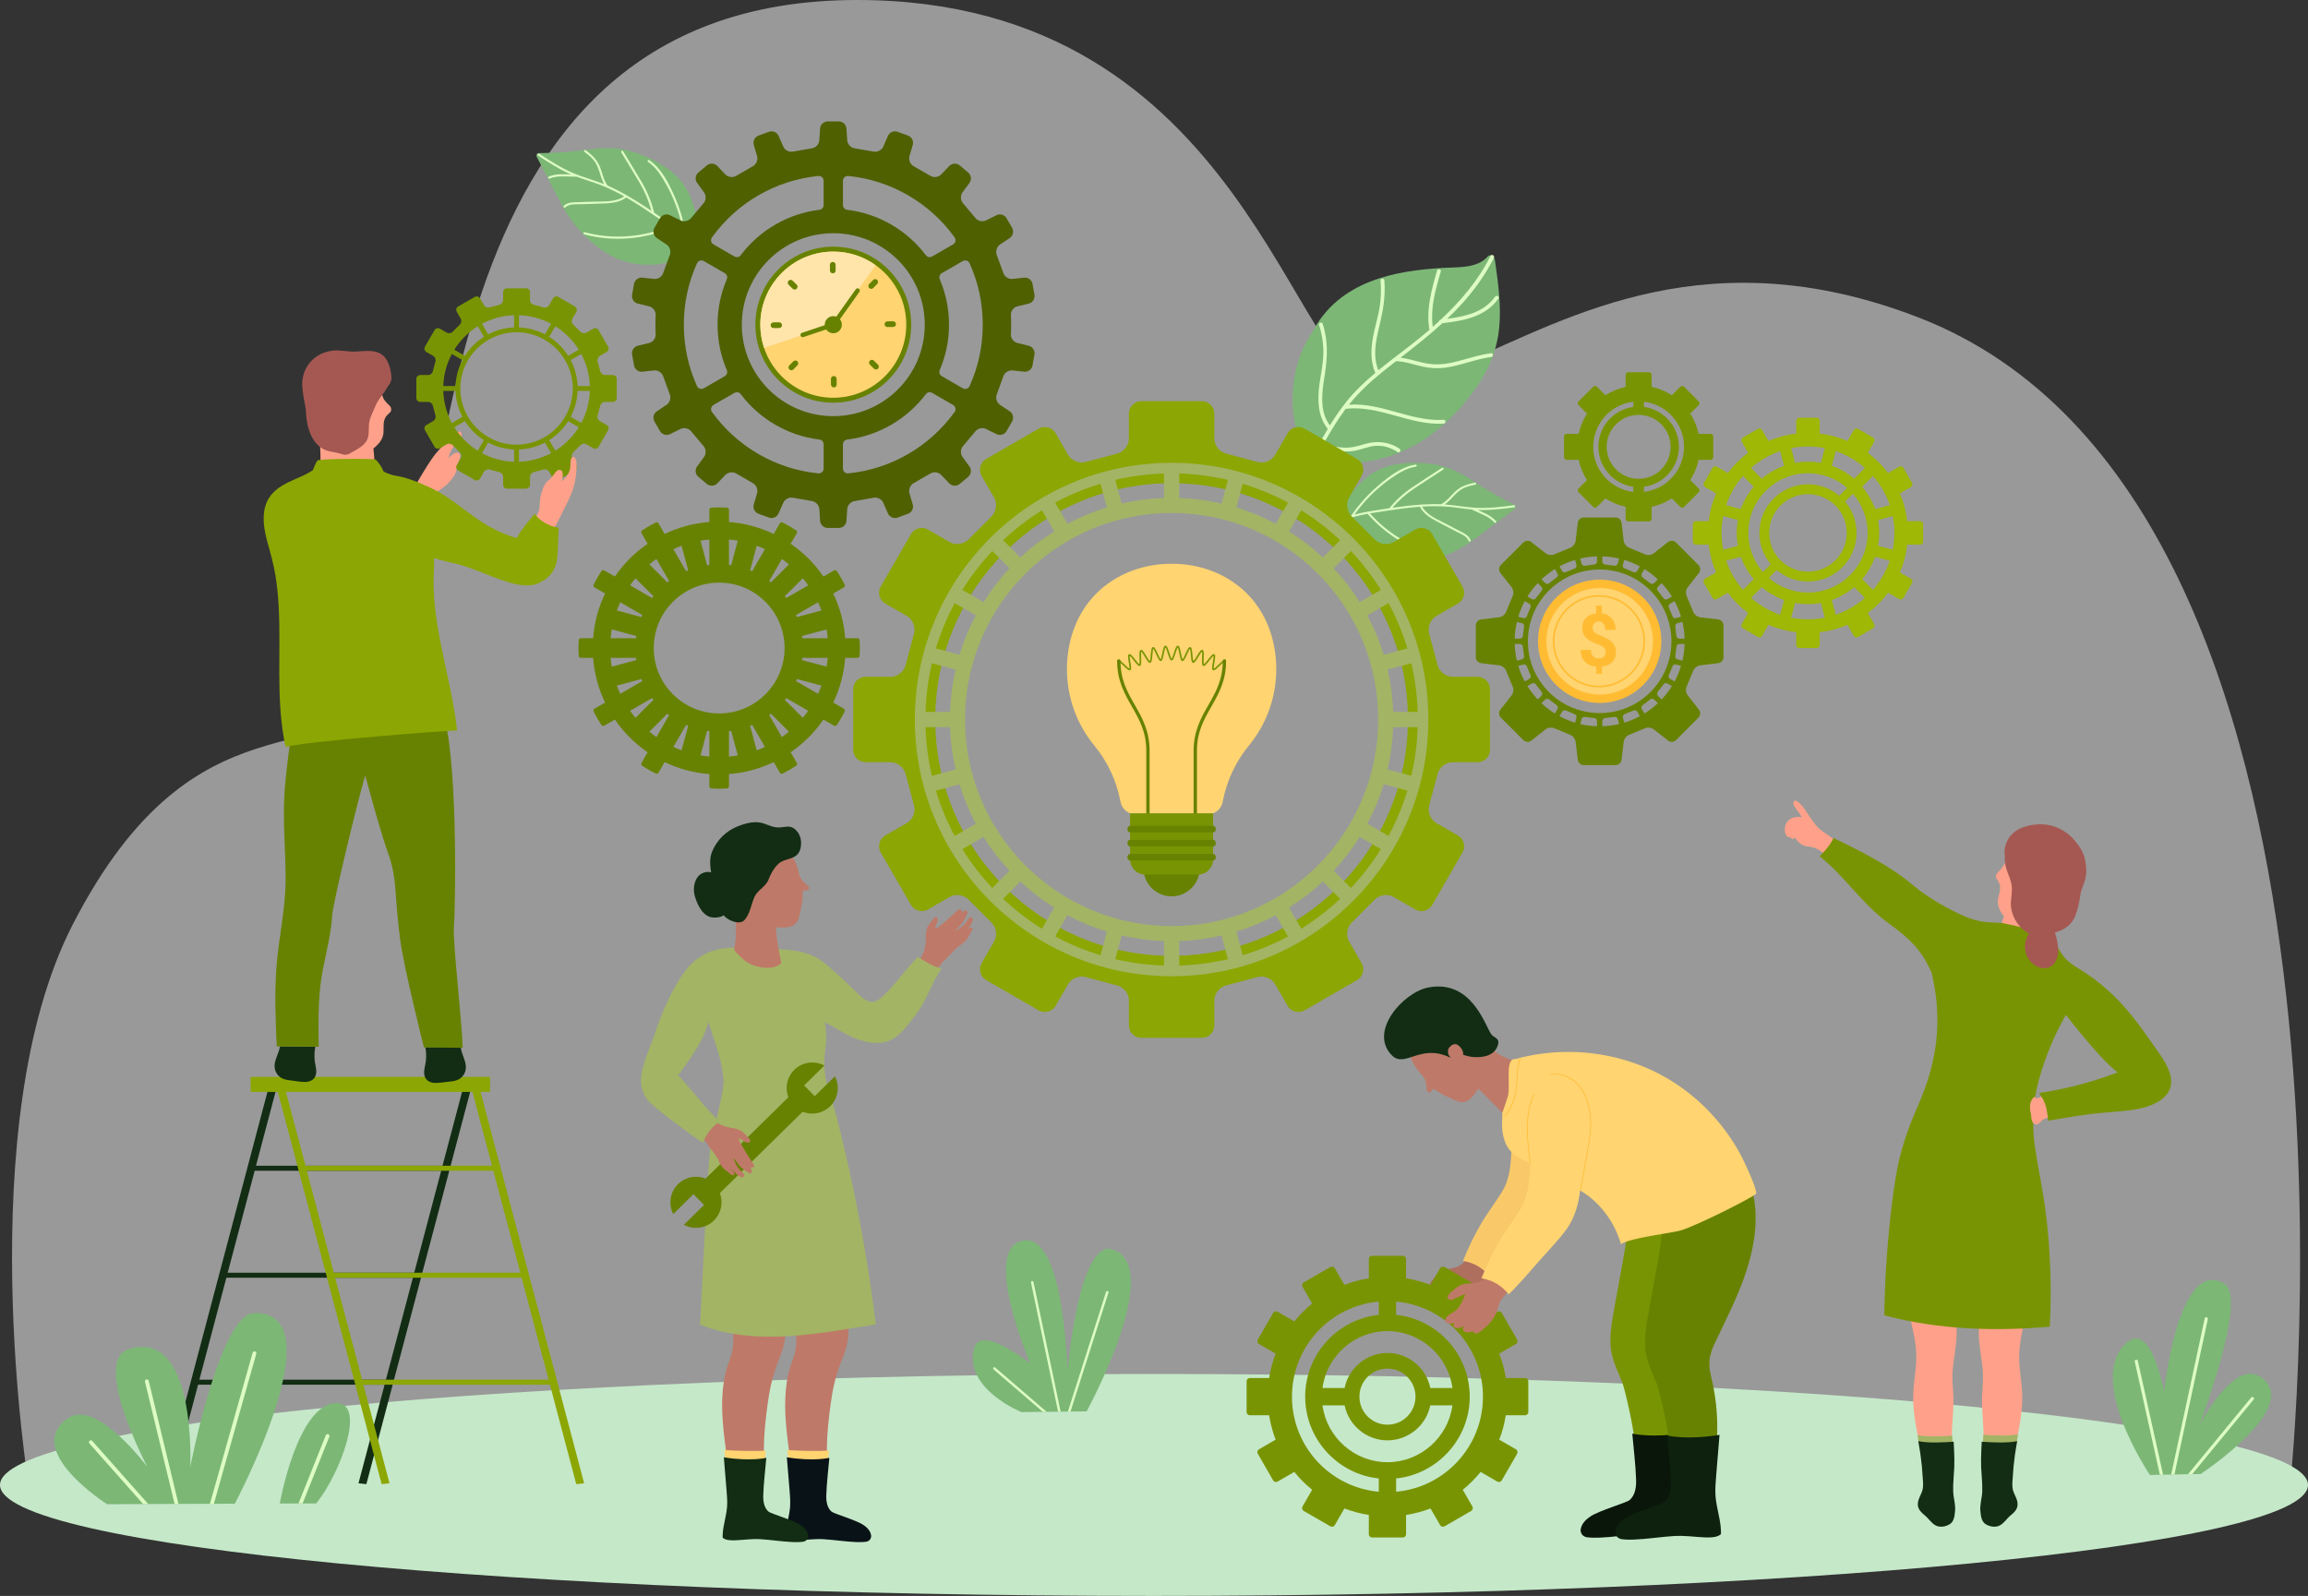 <?xml version="1.0" encoding="UTF-8"?>
<svg id="Layer_1" data-name="Layer 1" xmlns="http://www.w3.org/2000/svg" viewBox="0 0 357.916 247.524">
  <rect x="0" y="0" width="357.916" height="247.524" fill="#333333" stroke="none"/>
  <defs>
    <style>
      .cls-1 {
        fill: #fff;
        opacity: .5;
      }

      .cls-1, .cls-2, .cls-3, .cls-4, .cls-5, .cls-6, .cls-7, .cls-8, .cls-9, .cls-10, .cls-11, .cls-12, .cls-13, .cls-14, .cls-15, .cls-16, .cls-17, .cls-18, .cls-19, .cls-20, .cls-21, .cls-22 {
        stroke-width: 0px;
      }

      .cls-2 {
        fill: #f9c969;
      }

      .cls-3 {
        fill: #799402;
      }

      .cls-4 {
        fill: #4e6000;
      }

      .cls-5 {
        fill: #0d210e;
      }

      .cls-6 {
        fill: #091609;
      }

      .cls-7 {
        fill: #091317;
      }

      .cls-8 {
        fill: #122d14;
      }

      .cls-9 {
        fill: #ddfcc3;
      }

      .cls-10 {
        fill: #c5e8c9;
      }

      .cls-11 {
        fill: #bf7968;
      }

      .cls-12 {
        fill: #a3b465;
      }

      .cls-13 {
        fill: #a55852;
      }

      .cls-14 {
        fill: #af6f5f;
      }

      .cls-15 {
        fill: #8ca603;
      }

      .cls-16 {
        fill: #7cb776;
      }

      .cls-17 {
        fill: #9eb805;
      }

      .cls-18 {
        fill: #678200;
      }

      .cls-19 {
        fill: #ffa18a;
      }

      .cls-20 {
        fill: #ffe5aa;
      }

      .cls-21 {
        fill: #ffbc33;
      }

      .cls-22 {
        fill: #ffd471;
      }
    </style>
  </defs>
  <path class="cls-1" d="M355.145,230.385H4.441s-9.071-56.028,6.835-86.985c19.281-37.527,40.357-22.629,48.836-37.732C71.347,85.655,63.544,0,132.916,0c60.68,0,67.449,59.822,80.873,59.822,13.078,0,30.05-15.963,56.578-15.963,8.101,0,17.088,1.487,27.135,5.372,74.029,28.627,57.643,181.154,57.643,181.154"/>
  <path class="cls-10" d="M0,230.313c0,9.509,80.124,17.211,178.96,17.211s178.956-7.702,178.956-17.211c0-9.504-80.122-17.212-178.956-17.212S0,220.809,0,230.313h0Z"/>
  <path class="cls-16" d="M168.512,218.897s12.161-22.261,4.088-25.094c-5.331-1.868-7.067,18.949-7.067,18.949,0,0-.476-23.08-7.551-20.129-5.342,2.225,1.794,18.89,1.794,18.89,0,0-7.751-6.285-8.729-2.339-1.556,6.275,7.365,9.838,7.365,9.838l10.1-.115h0Z"/>
  <path class="cls-9" d="M166.011,218.927l5.885-18.447c.032-.101-.024-.209-.125-.242-.103-.03-.21.022-.243.123l-5.924,18.571.407-.005h0Z"/>
  <path class="cls-9" d="M164.479,218.943l-4.216-20.106c-.024-.106-.126-.174-.23-.152-.103.02-.171.125-.15.23l4.201,20.031.395-.003h0Z"/>
  <polygon class="cls-9" points="162.309 218.967 154.295 212.071 154.021 212.089 154.041 212.361 161.727 218.974 162.309 218.967 162.309 218.967"/>
  <path class="cls-16" d="M333.398,228.761s-10.003-14.82-3.629-20.502c3.909-3.483,5.819,7.667,5.819,7.667,0,0,2.218-21.274,9.423-16.786,3.521,2.196-3.88,21.816-3.88,21.816,0,0,5.266-10.201,9.422-7.4,6.712,4.524-9.281,15.056-9.281,15.056l-7.874.149h0Z"/>
  <path class="cls-9" d="M337.206,228.69l5.173-24.099c.027-.13-.058-.261-.191-.293-.133-.025-.263.058-.292.191l-5.196,24.211.506-.01h0Z"/>
  <path class="cls-9" d="M339.958,228.64l9.523-11.574c.088-.103.072-.255-.034-.343-.106-.089-.26-.07-.347.034l-9.79,11.896.648-.013h0Z"/>
  <path class="cls-9" d="M335.445,228.725l-3.914-17.654c-.026-.135-.155-.217-.293-.187-.132.028-.216.159-.185.294l3.892,17.557.5-.01h0Z"/>
  <path class="cls-16" d="M91.365,23.178c-2.614.349-5.218.562-7.839.574-.259.003-.42.327-.3.555,1.288,2.483,2.579,4.959,3.872,7.44,1.066,2.047,3.057,4.733,5.959,6.857,3.495,2.563,8.218,3.354,12.45,1.369,3.698-1.733,2.826-6.035,1.657-9.189-1.439-3.887-5.221-5.981-8.778-7.165-2.314-.771-4.596-.771-7.021-.441h0Z"/>
  <path class="cls-9" d="M83.448,24.133c1.516.983,3.038,1.973,4.676,2.738.134.064.272.12.408.181-.512-.015-1.026-.033-1.538-.024-.649.013-1.285.108-1.887.357-.198.083-.106.407.094.324.597-.246,1.218-.339,1.859-.346.744-.004,1.488.029,2.227.045l.083-.017c1.214.451,2.459.806,3.67,1.269,1.302.496,2.55,1.113,3.761,1.793-1.301.917-3.136.773-4.648.819-.92.035-1.832.057-2.752.09-.705.024-1.433.054-1.97.565-.157.153.09.384.246.236.635-.611,1.766-.463,2.576-.489.942-.031,1.886-.063,2.828-.094,1.392-.042,2.885-.078,4.034-.95,1.761,1.014,3.446,2.159,5.115,3.305.55.377,1.101.755,1.642,1.141-4.187,1.742-8.812,2.118-13.206.939-.211-.06-.284.272-.074.327,4.52,1.219,9.304.804,13.597-1.034,1.098.809,2.151,1.672,3.07,2.691.144.161.376-.086.228-.248-.338-.373-.695-.726-1.066-1.069l-.001-.033c-.346-2.165-.959-4.279-1.853-6.287-.893-2.002-2.017-4.283-3.897-5.528-.182-.124-.338.176-.157.297,1,.664,1.705,1.636,2.321,2.651.55.903,1.042,1.844,1.469,2.813.809,1.836,1.382,3.762,1.72,5.735-.527-.456-1.077-.884-1.638-1.295l-.145-.105c-.3-.221-.602-.431-.908-.643-.626-.437-1.254-.867-1.884-1.3-.414-1.651-1.023-3.187-1.884-4.659-.957-1.638-1.957-3.25-2.934-4.873-.112-.185-.399-.011-.286.174.945,1.571,1.903,3.128,2.835,4.707.821,1.387,1.425,2.822,1.844,4.366-.748-.5-1.499-.994-2.26-1.472-.479-.299-.962-.59-1.45-.87l-.204-.117c-.934-.532-1.894-1.026-2.882-1.456l-.008-.013c-.656-.885-.801-1.99-1.218-2.988-.451-1.07-1.242-1.792-2.149-2.482-.171-.131-.406.116-.231.246.456.346.917.694,1.3,1.125.385.435.663.938.865,1.482.295.803.474,1.654.893,2.402-1.549-.623-3.174-1.035-4.715-1.682-1.9-.795-3.637-1.926-5.361-3.038-.178-.122-.338.178-.155.294h0Z"/>
  <path class="cls-16" d="M222.033,71.967c-3.592-.461-7.754-.234-10.64,2.541-2.34,2.252-4.911,5.621-2.424,8.685,2.846,3.502,7.286,4.798,11.398,4.041,3.416-.631,6.275-2.126,8.066-3.462,2.162-1.61,4.324-3.221,6.488-4.835.198-.152.196-.501-.029-.612-2.272-1.11-4.446-2.387-6.572-3.797-1.971-1.302-3.952-2.261-6.287-2.561h0Z"/>
  <path class="cls-9" d="M234.8,78.688c-1.729.221-3.467.442-5.214.42-.145-.005-.289-.012-.433-.016.456.201.909.404,1.349.625.559.282,1.07.636,1.488,1.102.138.152-.08.396-.217.24-.413-.466-.915-.801-1.469-1.077-.647-.316-1.304-.599-1.954-.896l-.065-.056c-1.244-.11-2.476-.332-3.721-.437-1.341-.112-2.685-.105-4.026-.025.745,1.352,2.4,1.994,3.695,2.673.783.41,1.57.822,2.355,1.231.603.316,1.225.651,1.474,1.324.077.194-.238.29-.309.097-.3-.801-1.34-1.145-2.035-1.508-.808-.421-1.615-.846-2.419-1.263-1.193-.626-2.473-1.283-3.11-2.525-1.955.144-3.903.432-5.831.723-.637.098-1.272.19-1.905.303,2.905,3.269,6.766,5.543,11.08,6.362.211.037.136.355-.069.314-4.441-.835-8.424-3.207-11.386-6.608-1.293.237-2.573.549-3.797,1.052-.196.074-.293-.236-.097-.313.451-.188.91-.344,1.376-.485l.016-.024c1.209-1.741,2.632-3.317,4.25-4.687,1.618-1.369,3.558-2.877,5.71-3.171.206-.027.218.298.011.326-1.148.159-2.168.707-3.129,1.327-.858.559-1.682,1.167-2.462,1.831-1.472,1.252-2.779,2.69-3.904,4.26.651-.174,1.309-.314,1.97-.437l.17-.029c.352-.068.703-.124,1.059-.175.726-.118,1.454-.233,2.183-.336,1.05-1.263,2.227-2.347,3.598-3.267,1.516-1.019,3.066-2.003,4.594-3.005.174-.11.353.162.179.278-1.486.965-2.973,1.92-4.446,2.9-1.294.859-2.423,1.854-3.436,3.019.858-.121,1.72-.233,2.586-.331.54-.058,1.082-.107,1.624-.147l.223-.019c1.042-.062,2.08-.09,3.12-.051l.012-.01c.942-.492,1.536-1.391,2.314-2.08.841-.747,1.833-1.04,2.912-1.259.203-.04.302.272.096.311-.539.109-1.089.223-1.601.436-.518.214-.973.535-1.375.922-.593.572-1.107,1.234-1.785,1.71,1.61.11,3.196.435,4.806.519,1.983.106,3.97-.142,5.933-.392.208-.023.22.3.012.324h0Z"/>
  <path class="cls-16" d="M229.218,59.678c1.737-2.58,2.955-5.507,3.274-8.832.328-3.458-.167-7.02-.671-10.54-.081-.549-.705-.963-1.082-.544-1.69,1.876-4.425,1.643-6.814,1.783-1.963.117-3.919.288-5.835.615-3.886.66-7.649,1.952-10.67,4.461-1.625,1.352-2.941,3.045-3.945,4.95-.492.748-.951,1.523-1.333,2.365-2.034,4.442-2.439,10.37-.13,15.387,1.152,2.501,3.195,2.489,5.418,2.559,2.899.091,5.758-.331,8.413-1.248,5.532-1.906,10.063-6.036,13.375-10.956h0Z"/>
  <path class="cls-9" d="M217.038,69.603c-1.645-1.115-3.585-1.294-5.464-.716-1.065.327-2.05.595-3.171.543-1.076-.048-2.131-.299-3.174-.555,1.03-1.833,2.107-3.641,3.355-5.333l.097-.131c5.222-.625,9.977,2.607,15.191,2.29.383-.019.38-.613-.001-.589-5.045.307-9.656-2.715-14.691-2.341,1.565-1.946,3.39-3.631,5.341-5.197.657-.524,1.317-1.042,1.977-1.562,1.407.048,2.72.527,4.082.839,1.186.268,2.362.33,3.572.171,2.412-.331,4.669-1.337,7.087-1.649.376-.047.374-.643-.006-.594-2.37.308-4.587,1.257-6.947,1.62-1.382.215-2.697.101-4.052-.243-1.013-.26-2.012-.556-3.043-.676,2.216-1.732,4.425-3.46,6.494-5.353,3.23-.376,6.679-.966,8.678-3.81.223-.31-.294-.609-.509-.305-1.708,2.431-4.644,3.073-7.428,3.432.77-.73,1.523-1.489,2.243-2.287,1.966-2.163,3.687-4.547,4.996-7.169.173-.34-.34-.642-.514-.301-1.891,3.791-4.637,7.005-7.713,9.88-.146.016-.231.126-.259.241-.323.302-.658.594-.99.886-.12-.895-.129-1.789-.056-2.681.17-2.0.738-3.976,1.3-5.892.107-.372-.47-.524-.576-.157-.871,2.98-1.718,6.072-1.195,9.189-.26.229-.524.455-.791.676-1.498,1.253-3.065,2.435-4.621,3.63l-.027.023c-.837.639-1.662,1.284-2.469,1.95-.885-2.161-.408-4.54.124-6.732.582-2.402,1.009-4.721.805-7.202-.035-.378-.627-.375-.593.006.112,1.38.077,2.763-.138,4.135-.221,1.337-.605,2.637-.893,3.956-.454,2.082-.64,4.238.22,6.238-1.693,1.426-3.296,2.948-4.671,4.704-.863,1.104-1.64,2.259-2.372,3.447-1.676-2.212-1.219-5.207-.807-7.778.438-2.715.543-5.306-.297-7.958-.114-.366-.687-.21-.574.153.458,1.444.693,2.935.663,4.449-.035,1.667-.414,3.291-.63,4.934-.305,2.329-.214,4.84,1.316,6.734-.8,1.33-1.549,2.693-2.297,4.052-.185.332.331.639.518.3.264-.483.532-.968.802-1.454,1.9.464,3.857.891,5.793.353,1.038-.282,1.996-.675,3.092-.633,1.056.035,2.052.392,2.925.984.314.212.615-.298.298-.517h0Z"/>
  <path class="cls-15" d="M181.689,148.245c-20.241,0-36.65-16.408-36.65-36.649s16.409-36.65,36.65-36.65c20.242,0,36.649,16.408,36.649,36.65s-16.407,36.649-36.649,36.649h0ZM229.138,104.971h-3.891c-1.06,0-2.108-.847-2.328-1.884l-1.265-4.741c-.328-1.007.155-2.266,1.072-2.796l3.367-1.944c.918-.528,1.236-1.714.705-2.632l-4.696-8.134c-.531-.917-1.714-1.235-2.632-.706l-3.375,1.95c-.918.529-2.25.318-2.96-.468l-3.466-3.467c-.787-.709-.998-2.041-.468-2.959l1.948-3.375c.531-.918.213-2.102-.705-2.632l-8.134-4.697c-.918-.529-2.103-.212-2.633.706l-1.943,3.366c-.531.918-1.789,1.4-2.795,1.072l-4.742-1.264c-1.036-.221-1.884-1.268-1.884-2.328v-3.891c0-1.06-.868-1.928-1.927-1.928h-9.394c-1.059,0-1.927.868-1.927,1.928v3.891c0,1.06-.848,2.107-1.884,2.328l-4.741,1.264c-1.007.328-2.265-.154-2.796-1.072l-1.944-3.366c-.529-.918-1.714-1.235-2.632-.706l-8.134,4.697c-.919.531-1.236,1.714-.705,2.632l1.948,3.375c.53.918.319,2.25-.467,2.959l-3.467,3.467c-.71.786-2.042.998-2.959.468l-3.375-1.95c-.919-.529-2.103-.211-2.633.706l-4.697,8.135c-.529.917-.212,2.103.706,2.632l3.366,1.943c.918.53,1.401,1.789,1.073,2.796l-1.264,4.741c-.221,1.037-1.269,1.884-2.329,1.884h-3.892c-1.059,0-1.926.868-1.926,1.927v9.395c0,1.058.867,1.926,1.926,1.926h3.892c1.06,0,2.108.848,2.329,1.884l1.264,4.741c.328,1.008-.155,2.266-1.073,2.796l-3.366,1.944c-.918.531-1.235,1.714-.706,2.632l4.697,8.135c.531.918,1.714,1.236,2.633.705l3.374-1.948c.918-.53,2.25-.319,2.96.468l3.466,3.467c.787.709.998,2.041.468,2.958l-1.948,3.376c-.531.917-.213,2.101.705,2.631l8.134,4.697c.918.529,2.103.213,2.632-.705l1.944-3.367c.53-.918,1.789-1.4,2.796-1.073l4.741,1.265c1.036.221,1.884,1.268,1.884,2.329v3.891c0,1.06.868,1.926,1.927,1.926h9.394c1.059,0,1.927-.866,1.927-1.926v-3.891c0-1.061.848-2.108,1.884-2.329l4.742-1.265c1.006-.327,2.264.155,2.795,1.073l1.943,3.367c.53.918,1.715,1.234,2.633.705l8.134-4.697c.918-.53,1.236-1.714.705-2.631l-1.948-3.376c-.53-.917-.319-2.249.468-2.958l3.466-3.467c.71-.787,2.042-.998,2.96-.468l3.375,1.948c.918.531,2.101.213,2.632-.705l4.696-8.135c.531-.918.213-2.101-.705-2.632l-3.367-1.944c-.917-.53-1.4-1.788-1.072-2.796l1.265-4.741c.22-1.036,1.268-1.884,2.328-1.884h3.891c1.06,0,1.926-.868,1.926-1.926v-9.395c0-1.059-.866-1.927-1.926-1.927h0Z"/>
  <path class="cls-12" d="M218.858,120.325l-3.669-.984c.489-2.118.781-4.309.857-6.558h3.801c-.08,2.587-.417,5.108-.989,7.542h0ZM215.331,129.646l-3.284-1.894c1.032-1.936,1.885-3.98,2.535-6.113l3.665.982c-.741,2.454-1.72,4.806-2.916,7.025h0ZM209.499,137.726l-2.675-2.676c1.505-1.61,2.856-3.367,4.031-5.244l3.281,1.895c-1.345,2.162-2.901,4.179-4.637,6.025h0ZM201.794,144.043l-1.895-3.282c1.878-1.174,3.633-2.526,5.246-4.031l2.674,2.676c-1.846,1.736-3.863,3.291-6.025,4.637h0ZM192.714,148.154l-.983-3.665c2.134-.651,4.178-1.504,6.114-2.536l1.895,3.284c-2.219,1.197-4.571,2.175-7.026,2.917h0ZM182.876,149.753v-3.801c2.249-.076,4.44-.368,6.56-.857l.983,3.669c-2.435.572-4.956.909-7.543.989h0ZM149.654,111.595c0-17.691,14.343-32.034,32.035-32.034s32.034,14.343,32.034,32.034c0,17.693-14.342,32.036-32.034,32.036s-32.035-14.343-32.035-32.036h0ZM180.501,149.753c-2.587-.08-5.108-.417-7.542-.989l.982-3.669c2.12.489,4.312.781,6.56.857v3.801h0ZM170.663,148.154c-2.454-.742-4.806-1.72-7.025-2.917l1.895-3.284c1.935,1.032,3.98,1.886,6.113,2.536l-.983,3.665h0ZM161.584,144.044c-2.163-1.347-4.179-2.902-6.026-4.639l2.674-2.675c1.612,1.505,3.369,2.857,5.247,4.031l-1.895,3.283h0ZM149.241,131.701l3.282-1.895c1.175,1.877,2.526,3.634,4.031,5.246l-2.675,2.674c-1.736-1.846-3.292-3.863-4.638-6.025h0ZM145.13,122.621l3.665-.982c.65,2.133,1.504,4.177,2.536,6.113l-3.283,1.896c-1.196-2.221-2.176-4.573-2.918-7.027h0ZM143.531,112.783h3.8c.076,2.249.369,4.44.858,6.559l-3.669.984c-.572-2.435-.909-4.956-.989-7.543h0ZM144.52,102.866l3.669.982c-.489,2.119-.782,4.312-.858,6.56h-3.8c.08-2.587.417-5.109.989-7.542h0ZM148.047,93.544l3.283,1.896c-1.031,1.935-1.885,3.979-2.535,6.112l-3.665-.982c.742-2.454,1.721-4.807,2.917-7.026h0ZM153.879,85.465l2.675,2.674c-1.506,1.613-2.857,3.367-4.031,5.245l-3.282-1.893c1.345-2.163,2.902-4.179,4.638-6.026h0ZM161.584,79.148l1.894,3.281c-1.878,1.175-3.634,2.526-5.246,4.031l-2.674-2.674c1.847-1.737,3.863-3.293,6.026-4.638h0ZM170.663,75.037l.983,3.665c-2.134.65-4.178,1.503-6.113,2.536l-1.895-3.284c2.219-1.197,4.571-2.176,7.025-2.917h0ZM180.501,73.438v3.8c-2.248.076-4.44.369-6.56.856l-.982-3.668c2.434-.571,4.955-.909,7.542-.988h0ZM182.876,73.438c2.587.079,5.108.417,7.543.988l-.983,3.668c-2.12-.487-4.311-.78-6.56-.856v-3.8h0ZM192.714,75.037c2.455.741,4.807,1.72,7.026,2.917l-1.895,3.283c-1.936-1.032-3.98-1.885-6.113-2.535l.982-3.665h0ZM201.794,79.148c2.162,1.345,4.178,2.9,6.024,4.637l-2.673,2.675c-1.613-1.505-3.368-2.856-5.246-4.031l1.895-3.281h0ZM214.136,91.49l-3.281,1.894c-1.175-1.878-2.526-3.633-4.03-5.245l2.674-2.675c1.736,1.847,3.292,3.864,4.637,6.026h0ZM218.247,100.57l-3.665.981c-.65-2.132-1.503-4.176-2.535-6.112l3.284-1.895c1.196,2.219,2.175,4.571,2.916,7.026h0ZM219.847,110.407h-3.801c-.076-2.248-.368-4.441-.857-6.559l3.669-.982c.572,2.433.909,4.955.989,7.541h0ZM181.689,71.779c-21.956,0-39.817,17.861-39.817,39.816s17.861,39.818,39.817,39.818,39.817-17.863,39.817-39.818-17.862-39.816-39.817-39.816h0Z"/>
  <path class="cls-22" d="M197.565,100.133c-1.687-8.508-8.779-12.73-15.876-12.69-7.095-.04-14.189,4.182-15.876,12.69-.223,1.12-.347,2.272-.357,3.452-.041,4.58,1.564,8.787,4.254,12.057,2.077,2.523,3.457,5.524,4.051,8.699.159.838.731,1.516,1.487,1.803h12.881c.758-.287,1.33-.965,1.487-1.803.596-3.175,1.974-6.176,4.05-8.699,2.693-3.27,4.297-7.477,4.255-12.057-.01-1.18-.131-2.332-.356-3.452h0Z"/>
  <path class="cls-3" d="M188.199,103.97l-.096-.022c-.206-.109-.149-.506-.023-1.257.054-.327.136-.806.106-.968-.138.087-.436.466-.64.725-.474.601-.731.916-.949.833-.22-.08-.216-.482-.187-1.243.011-.332.028-.819-.023-.974-.124.104-.374.519-.544.802-.397.655-.612.994-.838.942-.229-.052-.272-.452-.338-1.211-.026-.331-.07-.815-.138-.964-.112.118-.313.56-.446.86-.316.698-.497,1.055-.724,1.034-.231-.025-.322-.416-.473-1.166-.065-.324-.164-.802-.248-.94-.098.128-.247.59-.349.906-.234.727-.367,1.107-.6,1.107-.234,0-.367-.38-.602-1.107-.102-.316-.249-.777-.349-.906-.084.138-.18.616-.248.94-.15.75-.239,1.141-.471,1.166-.234.022-.409-.338-.722-1.034-.136-.3-.336-.742-.448-.86-.069.149-.112.633-.139.964-.065.761-.11,1.159-.336,1.211-.223.052-.443-.287-.839-.942-.169-.283-.421-.698-.546-.802-.049.155-.032.642-.019.974.024.761.03,1.163-.187,1.243-.221.08-.477-.232-.949-.831-.204-.261-.504-.64-.642-.727-.029.162.053.641.108.967.125.751.181,1.149-.025,1.256-.205.107-.502-.164-1.053-.695-.261-.251-.657-.632-.773-.642l-.163-.046.055-.182c.204-.126.505.148,1.061.684.243.236.602.582.746.639.034-.152-.048-.64-.104-.971-.128-.766-.185-1.171.034-1.268.222-.095.48.216.958.824.209.265.518.656.651.733.054-.144.036-.639.024-.975-.027-.776-.029-1.184.199-1.252.232-.065.448.275.846.937.175.291.432.716.556.811.069-.139.111-.634.14-.967.067-.774.112-1.18.349-1.22.231-.036.414.326.731,1.03.14.309.343.761.455.869.086-.13.184-.616.25-.946.156-.758.247-1.155.488-1.169.237-.014.372.371.61,1.108.104.321.255.792.354.913.099-.121.252-.592.355-.913.237-.737.375-1.124.612-1.108.238.014.33.411.485,1.169.066.33.165.816.249.946.113-.108.318-.56.456-.869.319-.704.495-1.07.732-1.028.236.038.279.444.349,1.216.026.335.068.83.138.969.124-.095.381-.52.556-.811.398-.662.617-1.004.847-.937.229.068.225.476.199,1.252-.012.336-.029.831.024.975.135-.077.443-.468.654-.733.475-.608.735-.917.955-.824.22.097.163.502.035,1.268-.055.332-.138.82-.104.972.143-.058.502-.404.746-.638.556-.537.858-.811,1.061-.686l.041.177-.178.043c-.088.018-.483.399-.745.652-.47.453-.756.717-.957.717h0Z"/>
  <path class="cls-18" d="M185.361,127.435c-.144,0-.258-.117-.258-.26v-10.738c0-3.077,1.167-5.117,2.293-7.092,1.145-2.005,2.226-3.898,2.226-6.839,0-.142.114-.257.257-.257.144,0,.259.115.259.257,0,3.077-1.166,5.121-2.293,7.095-1.146,2.004-2.226,3.897-2.226,6.836v10.738c0,.143-.115.26-.258.26h0Z"/>
  <path class="cls-18" d="M178.018,127.435c-.142,0-.258-.117-.258-.26v-10.738c0-2.939-1.081-4.832-2.224-6.836-1.129-1.974-2.294-4.018-2.294-7.095,0-.142.114-.257.256-.257.144,0,.261.115.261.257,0,2.941,1.08,4.834,2.224,6.839,1.127,1.975,2.291,4.015,2.291,7.092v10.738c0,.143-.114.26-.256.26h0Z"/>
  <path class="cls-18" d="M186.062,134.642c0,2.416-1.957,4.377-4.373,4.377s-4.374-1.961-4.374-4.377c0-2.414,1.958-4.373,4.374-4.373s4.373,1.959,4.373,4.373h0Z"/>
  <path class="cls-3" d="M175.248,126.144v7.121c-.001,1.291.994,2.336,2.275,2.379h8.335c1.277-.043,2.272-1.088,2.271-2.379v-7.121h-12.881Z"/>
  <path class="cls-18" d="M188.532,133.048c0,.233-.188.42-.423.42h-12.839c-.235,0-.422-.187-.422-.42v-.181c0-.235.187-.424.422-.424h12.839c.235,0,.423.189.423.424v.181h0Z"/>
  <path class="cls-18" d="M188.532,130.865c0,.232-.188.422-.423.422h-12.839c-.235,0-.422-.19-.422-.422v-.184c0-.23.187-.42.422-.42h12.839c.235,0,.423.19.423.42v.184h0Z"/>
  <path class="cls-18" d="M188.532,128.683c0,.233-.188.422-.423.422h-12.839c-.235,0-.422-.189-.422-.422v-.185c0-.231.187-.418.422-.418h12.839c.235,0,.423.187.423.418v.185h0Z"/>
  <path class="cls-4" d="M150.361,59.883c-.088.193-.253.339-.453.404l-.229.035c-.13,0-.258-.033-.374-.1l-3.259-1.881c-.327-.189-.462-.593-.313-.941.952-2.23,1.436-4.601,1.436-7.043,0-2.445-.484-4.814-1.436-7.045-.149-.348-.014-.753.313-.942l3.259-1.881c.116-.066.244-.101.374-.101l.229.037c.2.065.365.211.453.405,1.354,3.002,2.041,6.207,2.041,9.527,0,3.318-.687,6.524-2.041,9.526h0ZM148.039,63.895c-3.892,5.398-9.907,8.871-16.5,9.524l-.072.004c-.185,0-.363-.068-.502-.195-.156-.14-.246-.344-.246-.553v-3.762c0-.378.283-.697.659-.741,4.821-.578,9.268-3.145,12.199-7.045.147-.193.369-.296.598-.296.127,0,.257.032.373.099l3.258,1.88c.181.106.312.284.357.49.044.207-.002.424-.124.595h0ZM129.225,64.543c-7.836,0-14.188-6.353-14.188-14.186,0-7.836,6.352-14.186,14.188-14.186,7.834,0,14.185,6.35,14.185,14.186,0,7.833-6.351,14.186-14.185,14.186h0ZM127.727,72.675c0,.209-.088.413-.245.553-.138.127-.318.195-.501.195l-.075-.004c-6.592-.653-12.606-4.126-16.496-9.524-.125-.171-.17-.388-.126-.595.044-.206.174-.384.358-.49l3.256-1.88c.117-.067.247-.099.374-.099.228,0,.453.103.597.296,2.933,3.9,7.38,6.467,12.201,7.045.375.044.657.363.657.741v3.762h0ZM109.142,60.222c-.115.067-.244.1-.374.1l-.229-.035c-.201-.065-.365-.211-.453-.404-1.355-3.002-2.041-6.208-2.041-9.526,0-3.32.686-6.525,2.041-9.527.088-.194.252-.34.453-.405l.229-.036c.13,0,.259.034.374.1l3.258,1.881c.327.189.461.594.314.942-.953,2.231-1.437,4.6-1.437,7.045,0,2.442.484,4.813,1.437,7.043.147.348.013.752-.314.941l-3.258,1.881h0ZM110.41,36.816c3.89-5.397,9.904-8.869,16.496-9.523l.075-.004c.183,0,.363.068.501.193.157.142.245.343.245.555v3.761c0,.377-.282.698-.657.743-4.821.576-9.268,3.142-12.201,7.043-.144.193-.369.298-.597.298-.127,0-.257-.032-.374-.1l-3.256-1.88c-.184-.105-.314-.285-.358-.491s.001-.423.126-.595h0ZM130.719,28.037c0-.212.09-.413.246-.555.139-.125.317-.193.502-.193l.072.004c6.595.654,12.608,4.126,16.5,9.523.122.172.168.389.124.595-.045.206-.176.386-.357.491l-3.258,1.88c-.116.068-.246.1-.373.1-.229,0-.451-.105-.598-.298-2.931-3.901-7.378-6.467-12.199-7.043-.376-.045-.659-.366-.659-.743v-3.761h0ZM159.539,53.627l-1.781-.436c-.589-.143-1.037-.758-.993-1.363,0,0,.042-.604.042-1.471,0-.869-.042-1.475-.042-1.475-.044-.604.404-1.217.993-1.362l1.781-.435c.588-.145.984-.751.88-1.349l-.302-1.707c-.103-.599-.683-1.033-1.287-.968l-1.817.198c-.604.067-1.244-.352-1.426-.931l-1.007-2.768c-.234-.56-.014-1.294.492-1.632l1.519-1.015c.506-.337.67-1.043.366-1.569l-.867-1.501c-.303-.526-.995-.736-1.54-.467l-1.646.81c-.544.269-1.289.093-1.658-.389l-1.89-2.252c-.412-.448-.457-1.213-.097-1.702l1.086-1.48c.359-.489.271-1.209-.195-1.599l-1.328-1.114c-.465-.391-1.188-.352-1.607.087l-1.267,1.323c-.42.439-1.181.529-1.692.199l-2.549-1.471c-.539-.281-.841-.985-.671-1.567l.513-1.756c.169-.583-.158-1.228-.729-1.436l-1.629-.593c-.57-.208-1.237.077-1.482.633l-.737,1.673c-.244.556-.928.901-1.52.767l-2.899-.505c-.604-.079-1.128-.636-1.166-1.243l-.122-1.828c-.038-.606-.568-1.101-1.175-1.101h-1.734c-.608,0-1.135.495-1.175,1.101l-.12,1.828c-.039.607-.565,1.164-1.168,1.243l-2.899.505c-.592.134-1.276-.211-1.52-.767l-.737-1.673c-.245-.556-.91-.841-1.481-.633l-1.629.593c-.569.208-.898.853-.729,1.436l.512,1.756c.17.582-.132,1.286-.672,1.567l-2.549,1.471c-.509.33-1.272.24-1.689-.199l-1.268-1.323c-.419-.439-1.143-.478-1.609-.087l-1.326,1.114c-.466.39-.553,1.11-.193,1.599l1.084,1.479c.359.49.316,1.255-.096,1.703l-1.891,2.252c-.369.482-1.115.658-1.659.389l-1.644-.81c-.544-.269-1.238-.059-1.542.466l-.866,1.502c-.303.526-.14,1.232.366,1.569l1.519,1.015c.506.338.726,1.072.49,1.631l-1.006,2.769c-.181.579-.822.998-1.424.931l-1.818-.198c-.603-.065-1.183.369-1.289.968l-.301,1.707c-.105.598.291,1.204.881,1.349l1.781.435c.589.145,1.037.758.995,1.362,0,0-.043.606-.043,1.475,0,.867.043,1.471.043,1.471.042.605-.407,1.22-.995,1.363l-1.781.436c-.59.144-.986.752-.881,1.349l.301,1.708c.106.597.686,1.032,1.289.966l1.818-.199c.602-.066,1.243.353,1.425.933l1.005,2.768c.236.56.014,1.293-.491,1.631l-1.518,1.015c-.506.338-.67,1.043-.367,1.569l.867,1.502c.304.525.998.736,1.542.469l1.644-.813c.544-.268,1.29-.092,1.659.39l1.891,2.254c.412.445.454,1.21.096,1.7l-1.084,1.479c-.36.49-.273,1.208.193,1.599l1.328,1.115c.464.389,1.188.351,1.607-.088l1.268-1.322c.417-.439,1.18-.528,1.689-.201l2.549,1.472c.54.28.842.985.672,1.568l-.512,1.755c-.169.582.16,1.228.729,1.436l1.629.593c.571.208,1.236-.077,1.481-.633l.737-1.672c.244-.556.928-.9,1.52-.768l2.899.507c.603.077,1.129.636,1.168,1.241l.12,1.829c.04.605.567,1.102,1.175,1.102h1.734c.607,0,1.137-.497,1.175-1.102l.122-1.829c.038-.605.562-1.164,1.166-1.241l2.899-.507c.592-.133,1.276.212,1.52.768l.737,1.672c.245.556.912.841,1.482.633l1.629-.593c.571-.208.898-.854.727-1.436l-.511-1.755c-.17-.583.132-1.288.671-1.568l2.549-1.472c.511-.327,1.272-.238,1.692.201l1.267,1.322c.419.439,1.142.477,1.607.088l1.328-1.114c.466-.392.552-1.11.193-1.6l-1.084-1.479c-.36-.49-.315-1.255.097-1.7l1.89-2.254c.369-.482,1.116-.658,1.658-.39l1.646.813c.545.267,1.237.056,1.54-.469l.867-1.502c.304-.526.14-1.231-.366-1.569l-1.519-1.015c-.506-.338-.726-1.071-.492-1.631l1.007-2.768c.182-.58.822-.999,1.426-.933l1.817.199c.604.066,1.184-.369,1.287-.966l.302-1.708c.104-.597-.292-1.205-.88-1.349h0Z"/>
  <path class="cls-18" d="M129.115,38.256c6.673-.061,12.13,5.307,12.19,11.992.06,6.681-5.3,12.15-11.973,12.209-6.672.06-12.13-5.309-12.191-11.991-.06-6.682,5.3-12.15,11.974-12.21h0Z"/>
  <path class="cls-22" d="M129.121,39.024c6.249-.057,11.361,4.97,11.419,11.232.055,6.257-4.965,11.377-11.215,11.434-6.249.056-11.36-4.972-11.418-11.231-.055-6.26,4.964-11.378,11.214-11.435h0Z"/>
  <path class="cls-20" d="M135.792,41.131c-1.879-1.346-4.185-2.129-6.671-2.107-6.25.057-11.269,5.175-11.214,11.435.011,1.222.218,2.394.583,3.494l10.733-3.596,6.569-9.226h0Z"/>
  <path class="cls-18" d="M129.898,49.216c.63.373.838,1.188.465,1.818-.374.63-1.187.839-1.815.466-.63-.374-.837-1.19-.466-1.82.375-.632,1.188-.838,1.816-.464h0Z"/>
  <path class="cls-18" d="M129.151,42.393c-.245.005-.444-.194-.447-.438l-.006-.885c-.003-.244.195-.442.439-.445.242-.002.441.193.445.437l.006.886c.002.243-.192.443-.437.445h0Z"/>
  <path class="cls-18" d="M135.106,44.802c-.386.004-.594-.469-.318-.752l.618-.631c.172-.175.452-.178.626-.005.173.17.175.451.006.625l-.62.631c-.084.087-.197.131-.312.132h0Z"/>
  <path class="cls-18" d="M138.503,50.714l-.883.01c-.243,0-.443-.195-.447-.439-.002-.244.195-.445.438-.446l.883-.009c.245-.001.445.195.447.439.002.244-.195.445-.438.445h0Z"/>
  <path class="cls-18" d="M135.846,57.309c-.114.002-.227-.04-.315-.129l-.63-.618c-.173-.171-.175-.452-.005-.626.172-.175.451-.178.625-.005l.63.619c.282.278.084.755-.305.759h0Z"/>
  <path class="cls-18" d="M129.311,60.089c-.245.001-.442-.193-.444-.439l-.009-.885c-.002-.243.195-.443.437-.445.244-.002.443.194.447.438l.006.884c.003.245-.193.446-.437.447h0Z"/>
  <path class="cls-18" d="M122.728,57.429c-.39.002-.595-.472-.321-.754l.62-.63c.17-.174.452-.177.625-.007.174.173.176.452.006.626l-.619.632c-.086.086-.199.13-.311.133h0Z"/>
  <path class="cls-18" d="M120.834,50.876l-.883.006c-.244.004-.443-.193-.445-.437-.004-.244.192-.444.436-.447l.886-.008c.242-.002.442.194.444.439.004.244-.195.445-.438.447h0Z"/>
  <path class="cls-18" d="M123.238,44.91c-.113,0-.223-.042-.313-.128l-.63-.618c-.174-.172-.176-.453-.006-.627.172-.174.451-.176.625-.004l.631.617c.279.279.084.755-.307.76h0Z"/>
  <path class="cls-18" d="M124.482,52.295c-.145.001-.282-.091-.332-.239l-.018-.107c0-.145.091-.284.237-.332l4.637-1.554,3.706-5.201c.11-.157.329-.19.483-.08.093.065.143.172.145.278l-.066.205-3.769,5.293-.171.128-4.744,1.59-.108.019h0Z"/>
  <path class="cls-18" d="M124.413,98.987c-.014-.114-.029-.229-.045-.345l3.811-1.02c.076.447.136.904.177,1.365h-3.943ZM128.179,103.396l-3.811-1.021c.016-.116.031-.231.045-.346h3.943c-.041.463-.101.92-.177,1.367h0ZM126.861,107.607l-3.413-1.97c.049-.109.093-.216.134-.323l3.807,1.022c-.159.434-.335.859-.528,1.271h0ZM124.496,111.33l-2.781-2.782c.068-.089.14-.18.209-.276l3.414,1.97c-.26.364-.539.728-.842,1.088h0ZM121.257,114.324l-1.971-3.414c.096-.071.189-.141.278-.21l2.78,2.781c-.359.302-.723.583-1.087.843h0ZM111.523,110.652c-5.6,0-10.142-4.541-10.142-10.144,0-5.601,4.542-10.142,10.142-10.142,5.603,0,10.144,4.541,10.144,10.142,0,5.603-4.541,10.144-10.144,10.144h0ZM117.35,116.375l-1.021-3.807c.107-.042.214-.086.323-.135l1.971,3.415c-.411.19-.838.366-1.273.527h0ZM113.045,117.341v-3.943c.114-.013.229-.027.345-.045l1.022,3.812c-.448.075-.906.135-1.367.176h0ZM110.003,117.341c-.462-.041-.92-.101-1.366-.176l1.02-3.812c.116.018.231.032.346.045v3.943h0ZM105.698,116.375c-.437-.161-.862-.337-1.273-.527l1.97-3.415c.11.049.217.093.323.135l-1.02,3.807h0ZM101.79,114.324c-.364-.26-.728-.541-1.088-.843l2.783-2.781c.087.069.18.138.277.21l-1.972,3.414h0ZM98.551,111.33c-.301-.36-.582-.724-.842-1.088l3.412-1.97c.072.096.142.187.211.276l-2.781,2.782h0ZM96.185,107.607c-.19-.41-.368-.836-.527-1.271l3.806-1.022c.042.107.087.213.135.323l-3.414,1.97h0ZM94.868,103.396c-.077-.447-.136-.904-.176-1.367h3.941c.015.115.03.23.045.346l-3.81,1.021h0ZM94.868,97.622l3.81,1.02c-.015.116-.03.231-.045.345h-3.941c.04-.461.099-.918.176-1.365h0ZM96.185,93.411l3.414,1.969c-.048.11-.093.217-.135.322l-3.806-1.018c.159-.436.337-.863.527-1.273h0ZM98.551,89.689l2.781,2.781c-.069.088-.138.182-.211.277l-3.412-1.97c.26-.365.541-.729.842-1.088h0ZM101.791,86.695l1.971,3.413c-.096.071-.189.143-.277.211l-2.783-2.784c.36-.3.724-.581,1.089-.84h0ZM105.698,84.644l1.02,3.806c-.106.043-.214.087-.322.135l-1.971-3.414c.411-.19.837-.366,1.273-.527h0ZM110.003,83.676v3.944c-.115.013-.23.028-.346.045l-1.02-3.81c.446-.078.904-.137,1.366-.179h0ZM113.045,83.676c.462.042.919.101,1.367.179l-1.022,3.81c-.116-.017-.231-.032-.345-.045v-3.944h0ZM117.35,84.644c.434.159.862.337,1.272.527l-1.97,3.414c-.109-.048-.216-.092-.323-.135l1.021-3.806h0ZM121.257,86.695c.364.259.728.54,1.087.84l-2.781,2.784c-.088-.07-.181-.14-.277-.211l1.971-3.413h0ZM124.496,89.689c.303.359.582.723.842,1.088l-3.414,1.97c-.07-.095-.141-.189-.209-.277l2.781-2.781h0ZM126.861,93.409c.191.412.368.839.527,1.275l-3.806,1.018c-.041-.105-.085-.212-.134-.322l3.413-1.971h0ZM133.306,99.307c-.009-.179-.158-.32-.338-.32h-1.896c-.185-2.421-.809-4.751-1.856-6.935l1.64-.948c.155-.088.213-.285.131-.445-.363-.718-.768-1.417-1.202-2.082-.064-.097-.174-.153-.283-.153l-.169.045-1.64.949c-1.373-2-3.079-3.706-5.077-5.079l.947-1.64c.089-.154.041-.352-.108-.452-.665-.434-1.365-.839-2.081-1.203l-.154-.036c-.116,0-.231.061-.291.17l-.948,1.639c-2.182-1.045-4.514-1.67-6.936-1.856v-1.896c0-.18-.141-.328-.32-.338-.426-.023-.82-.034-1.202-.034-.382,0-.775.011-1.201.034-.179.01-.319.158-.319.338v1.896c-2.423.186-4.754.811-6.937,1.856l-.946-1.639c-.063-.109-.177-.17-.293-.17l-.153.036c-.717.365-1.419.769-2.081,1.203-.151.1-.198.298-.109.452l.948,1.641c-1.999,1.372-3.706,3.078-5.078,5.078l-1.639-.949-.17-.045c-.111,0-.219.056-.282.153-.437.666-.84,1.365-1.204,2.082-.081.16-.024.357.132.446l1.641.947c-1.047,2.184-1.671,4.514-1.856,6.935h-1.898c-.179,0-.328.141-.337.32-.022.426-.033.819-.033,1.201,0,.383.011.777.033,1.203.009.178.158.318.337.318h1.898c.185,2.423.809,4.752,1.856,6.937l-1.641.947c-.156.091-.213.286-.132.446.364.719.767,1.418,1.204,2.081.063.099.172.153.282.153l.17-.044,1.639-.948c1.372,1.998,3.079,3.704,5.078,5.077l-.948,1.641c-.089.156-.042.353.109.452.664.436,1.365.841,2.081,1.202l.153.037c.116,0,.23-.061.293-.17l.946-1.639c2.183,1.047,4.514,1.671,6.937,1.856v1.897c0,.179.14.328.319.337.424.023.818.036,1.201.036.384,0,.778-.013,1.202-.036.179-.009.32-.158.32-.337v-1.897c2.422-.185,4.754-.809,6.936-1.856l.948,1.639c.061.109.177.17.291.17l.155-.037c.717-.363,1.417-.768,2.08-1.202.149-.099.197-.296.108-.452l-.947-1.641c1.998-1.373,3.704-3.079,5.077-5.077l1.64.947.169.045c.109,0,.219-.054.283-.153.436-.665.841-1.366,1.202-2.083.082-.158.024-.353-.131-.444l-1.639-.947c1.046-2.183,1.67-4.514,1.855-6.937h1.896c.18,0,.329-.14.338-.319.023-.423.035-.817.035-1.202,0-.383-.012-.776-.035-1.201h0Z"/>
  <path class="cls-3" d="M254.94,76.293v-.801c3.068-.406,5.421-3.058,5.421-6.19s-2.353-5.782-5.421-6.189v-.801c3.516.41,6.213,3.404,6.213,6.99,0,3.587-2.697,6.58-6.213,6.991h0ZM249.157,69.302c0-2.738,2.218-4.957,4.957-4.957,2.737,0,4.957,2.219,4.957,4.957,0,2.739-2.22,4.957-4.957,4.957-2.739,0-4.957-2.218-4.957-4.957h0ZM253.288,76.293c-3.516-.411-6.214-3.404-6.214-6.991,0-3.586,2.698-6.58,6.214-6.99v.801c-3.067.407-5.42,3.059-5.42,6.189,0,3.132,2.353,5.783,5.42,6.19v.801h0ZM265.284,67.287h-1.869c-.241-1.119-.677-2.172-1.3-3.135l1.324-1.322c.154-.155.154-.407,0-.562l-2.291-2.289c-.079-.077-.18-.117-.28-.117-.102,0-.204.04-.282.117l-1.32,1.321c-.962-.622-2.017-1.058-3.136-1.298v-1.87c0-.218-.177-.396-.398-.396h-3.237c-.221,0-.397.178-.397.396v1.87c-1.12.24-2.173.676-3.135,1.298l-1.321-1.321c-.077-.077-.18-.117-.283-.117-.099,0-.202.04-.278.117l-2.291,2.289c-.155.155-.155.407,0,.562l1.321,1.322c-.622.963-1.056,2.016-1.297,3.135h-1.87c-.217,0-.397.177-.397.396v3.239c0,.219.18.396.397.396h1.87c.241,1.121.674,2.172,1.297,3.135l-1.321,1.322c-.155.155-.155.406,0,.561l2.291,2.291c.076.078.179.115.278.115.103,0,.206-.037.283-.115l1.321-1.323c.962.623,2.015,1.059,3.135,1.299v1.87c0,.218.176.396.397.396h3.237c.221,0,.398-.178.398-.396v-1.87c1.119-.24,2.174-.676,3.136-1.299l1.32,1.323c.078.078.18.115.282.115.1,0,.201-.037.28-.115l2.291-2.291c.154-.155.154-.406,0-.561l-1.324-1.322c.623-.963,1.059-2.014,1.3-3.135h1.869c.219,0,.397-.177.397-.396v-3.239c0-.219-.178-.396-.397-.396h0Z"/>
  <path class="cls-18" d="M257.677,108.488l-.575-.577c-.161-.16-.172-.433-.025-.606l.901-1.171c.128-.187.395-.247.591-.132l.704.406c-.463.745-.998,1.441-1.596,2.08h0ZM255.015,110.668l-.407-.705c-.114-.198-.054-.463.132-.592l1.172-.901c.174-.148.446-.135.608.025l.574.574c-.637.599-1.333,1.134-2.079,1.599h0ZM251.879,112.084l-.21-.786c-.06-.218.067-.46.281-.537l1.366-.566c.205-.098.465-.016.579.18l.406.705c-.765.41-1.575.749-2.422,1.004h0ZM248.482,112.636v-.814c0-.225.186-.426.413-.444l1.464-.191c.225-.041.455.106.514.324l.209.786c-.838.195-1.707.312-2.6.339h0ZM245.059,112.297l.21-.786c.058-.218.29-.365.512-.324l1.466.191c.227.018.411.219.411.444v.814c-.891-.027-1.76-.144-2.599-.339h0ZM241.84,111.08l.407-.705c.112-.196.374-.278.579-.18l1.365.566c.214.077.34.319.282.537l-.211.786c-.846-.255-1.656-.594-2.422-1.004h0ZM239.048,109.069l.575-.574c.16-.16.433-.173.606-.025l1.171.901c.187.129.248.394.133.592l-.406.705c-.746-.465-1.442-1-2.079-1.599h0ZM236.868,106.408l.703-.406c.198-.115.464-.055.593.132l.9,1.171c.147.173.136.446-.025.606l-.573.577c-.599-.639-1.135-1.335-1.598-2.08h0ZM238.466,90.44l.575.575c.159.161.17.433.023.607l-.9,1.171c-.129.187-.395.247-.593.133l-.703-.407c.463-.745.999-1.441,1.598-2.079h0ZM241.127,88.261l.406.704c.115.195.054.462-.133.593l-1.171.899c-.173.148-.446.136-.606-.025l-.575-.574c.637-.598,1.333-1.134,2.079-1.597h0ZM244.262,86.843l.211.785c.058.218-.068.461-.282.537l-1.365.567c-.205.098-.467.017-.579-.18l-.407-.706c.766-.41,1.576-.746,2.422-1.003h0ZM247.658,86.291v.813c0,.225-.184.428-.411.445l-1.466.192c-.222.04-.454-.107-.512-.326l-.21-.784c.839-.197,1.708-.312,2.599-.34h0ZM251.082,86.631l-.209.784c-.059.219-.289.366-.514.326l-1.464-.192c-.227-.017-.413-.22-.413-.445v-.813c.893.028,1.762.143,2.6.34h0ZM254.301,87.846l-.406.706c-.114.197-.374.278-.579.18l-1.366-.567c-.214-.076-.341-.319-.281-.537l.21-.785c.847.257,1.657.593,2.422,1.003h0ZM257.094,89.858l-.574.574c-.162.161-.434.173-.608.025l-1.172-.899c-.186-.131-.246-.398-.132-.593l.407-.704c.746.463,1.442.999,2.079,1.597h0ZM259.273,92.519l-.704.407c-.196.114-.463.054-.591-.133l-.901-1.171c-.147-.174-.136-.446.025-.607l.575-.575c.597.638,1.133,1.334,1.596,2.079h0ZM260.43,99.051c-.226,0-.427-.185-.446-.41l-.19-1.467c-.04-.222.106-.453.325-.513l.785-.21c.196.839.312,1.708.338,2.6h-.812ZM260.69,95.654l-.785.212c-.218.058-.461-.068-.538-.281l-.564-1.367c-.099-.204-.017-.465.179-.579l.705-.406c.411.766.748,1.577,1.003,2.421h0ZM234.898,99.876h.812c.228,0,.429.185.447.41l.191,1.467c.04.222-.107.453-.325.511l-.785.211c-.197-.839-.312-1.709-.34-2.599h0ZM236.454,93.233l.705.406c.196.114.278.375.18.579l-.565,1.367c-.078.213-.32.339-.539.281l-.784-.212c.255-.844.592-1.655,1.003-2.421h0ZM235.238,96.451l.785.21c.218.06.365.291.325.513l-.191,1.467c-.018.225-.219.41-.447.41h-.812c.028-.892.143-1.761.34-2.6h0ZM235.451,103.271l.784-.211c.219-.057.461.07.539.281l.565,1.368c.098.205.016.465-.18.577l-.705.407c-.411-.765-.748-1.576-1.003-2.422h0ZM236.939,99.464c0-6.147,4.984-11.132,11.132-11.132,6.147,0,11.13,4.985,11.13,11.132,0,6.146-4.983,11.131-11.13,11.131-6.148,0-11.132-4.985-11.132-11.131h0ZM259.687,105.693l-.705-.407c-.196-.112-.278-.372-.179-.577l.564-1.368c.077-.211.32-.338.538-.281l.785.211c-.255.846-.592,1.657-1.003,2.422h0ZM260.904,102.475l-.785-.211c-.219-.058-.365-.289-.325-.511l.19-1.467c.019-.225.22-.41.446-.41h.812c-.026.89-.142,1.76-.338,2.599h0ZM266.459,96.071l-2.816-.336c-.451-.054-.937-.449-1.08-.88l-.987-2.38c-.203-.405-.139-1.029.141-1.384l1.755-2.231c.28-.357.247-.91-.074-1.23l-3.493-3.495c-.321-.32-.875-.353-1.231-.072l-2.231,1.754c-.356.281-.978.343-1.383.141l-2.382-.986c-.43-.144-.825-.63-.879-1.082l-.336-2.816c-.054-.448-.469-.817-.922-.817h-4.941c-.453,0-.868.369-.921.817l-.337,2.816c-.054.452-.449.938-.878,1.082l-2.382.986c-.405.202-1.028.14-1.385-.141l-2.23-1.754c-.356-.281-.909-.248-1.231.072l-3.494,3.495c-.32.32-.352.873-.073,1.23l1.756,2.231c.279.355.343.979.139,1.384l-.985,2.38c-.143.431-.63.826-1.08.88l-2.817.336c-.451.054-.818.468-.818.922v4.94c0,.453.367.868.818.923l2.817.336c.45.054.937.449,1.08.878l.985,2.382c.204.405.14,1.027-.139,1.385l-1.756,2.231c-.279.356-.247.909.073,1.23l3.494,3.495c.322.318.875.352,1.231.072l2.23-1.756c.357-.279.98-.342,1.385-.14l2.382.986c.429.144.824.631.878,1.08l.337,2.817c.053.451.468.819.921.819h4.941c.453,0,.868-.368.922-.819l.336-2.817c.054-.449.449-.936.879-1.08l2.382-.986c.405-.202,1.027-.139,1.383.14l2.231,1.756c.356.28.91.246,1.231-.072l3.493-3.495c.321-.321.354-.874.074-1.23l-1.755-2.231c-.28-.358-.344-.98-.141-1.385l.987-2.382c.143-.429.629-.824,1.08-.878l2.816-.336c.45-.055.818-.47.818-.923v-4.94c0-.454-.368-.868-.818-.922h0Z"/>
  <path class="cls-21" d="M257.611,100.065c-.332,5.268-4.873,9.273-10.142,8.941-5.27-.334-9.271-4.876-8.941-10.145.334-5.272,4.876-9.272,10.147-8.939,5.269.332,9.27,4.874,8.936,10.143h0Z"/>
  <path class="cls-22" d="M256.317,99.983c-.288,4.557-4.211,8.015-8.768,7.724-4.553-.287-8.012-4.211-7.725-8.764.288-4.557,4.215-8.014,8.769-7.727,4.555.289,8.013,4.211,7.724,8.767h0Z"/>
  <path class="cls-21" d="M248.993,101.158c-.003-.306-.091-.545-.261-.723-.173-.176-.46-.337-.867-.485-.403-.145-.754-.289-1.048-.437-.295-.142-.549-.312-.761-.505-.213-.19-.378-.418-.498-.678-.12-.261-.184-.572-.19-.935-.009-.624.184-1.141.577-1.549.394-.404.922-.645,1.583-.719l-.015-1.189.888-.014.017,1.205c.657.08,1.175.349,1.55.798.378.445.571,1.032.581,1.754l-1.604.023c-.007-.444-.103-.777-.291-.992-.185-.22-.432-.326-.74-.323-.304.008-.537.095-.702.271-.164.177-.244.415-.24.717.007.279.091.505.257.672.164.168.468.338.914.512.445.17.812.33,1.097.486.288.151.531.327.73.524.2.192.353.417.462.669.105.251.163.545.167.884.011.625-.177,1.14-.567,1.54-.385.396-.923.635-1.61.718l.017,1.102-.884.015-.015-1.099c-.762-.07-1.353-.332-1.776-.781-.422-.455-.641-1.058-.652-1.817l1.607-.025c.006.44.115.778.327,1.009.214.233.515.346.909.34.324-.005.581-.093.767-.269.187-.173.276-.407.271-.699h0Z"/>
  <path class="cls-21" d="M248.39,92.568c-3.796-.239-7.083,2.655-7.322,6.451-.241,3.8,2.655,7.084,6.453,7.323,3.798.24,7.083-2.655,7.322-6.451.242-3.797-2.653-7.084-6.453-7.323h0ZM247.504,106.597c-3.938-.249-6.939-3.655-6.691-7.595.248-3.938,3.654-6.938,7.593-6.69,3.939.253,6.943,3.655,6.695,7.596-.25,3.937-3.657,6.937-7.597,6.689h0Z"/>
  <path class="cls-17" d="M293.516,85.261l-2.278-.61c.121-.663.184-1.334.184-1.999,0-.667-.063-1.336-.184-2l2.278-.61c.17.863.257,1.739.257,2.61,0,.869-.087,1.746-.257,2.609h0ZM290.448,91.48l-1.665-1.664c.87-1.023,1.554-2.207,2.003-3.463l2.274.611c-.561,1.651-1.455,3.197-2.612,4.516h0ZM284.685,95.34l-.61-2.276c1.257-.448,2.439-1.132,3.461-2.002l1.665,1.666c-1.319,1.156-2.864,2.049-4.516,2.612h0ZM280.372,96.052c-.87,0-1.745-.088-2.609-.257l.611-2.278c.662.121,1.333.184,1.998.184.666,0,1.337-.063,1.999-.184l.611,2.278c-.864.169-1.741.257-2.61.257h0ZM276.061,95.34c-1.653-.562-3.198-1.456-4.518-2.612l1.666-1.666c1.022.87,2.204,1.554,3.462,2.004l-.61,2.274h0ZM270.298,91.48c-1.158-1.319-2.053-2.865-2.614-4.516l2.275-.611c.449,1.257,1.133,2.441,2.005,3.463l-1.666,1.664h0ZM266.972,82.652c0-.871.087-1.746.258-2.608l2.276.608c-.121.664-.183,1.333-.183,2,0,.665.062,1.336.183,1.999l-2.276.61c-.171-.863-.258-1.739-.258-2.609h0ZM270.298,73.823l1.666,1.665c-.872,1.022-1.556,2.205-2.005,3.461l-2.274-.609c.562-1.652,1.456-3.197,2.613-4.517h0ZM276.061,69.964l.608,2.274c-1.256.45-2.438,1.133-3.46,2.003l-1.666-1.665c1.32-1.156,2.865-2.049,4.518-2.612h0ZM280.372,69.251c.871,0,1.746.087,2.61.258l-.611,2.277c-.662-.122-1.333-.184-1.999-.184-.666,0-1.336.062-1.998.184l-.611-2.277c.864-.171,1.739-.258,2.609-.258h0ZM284.685,69.964c1.651.563,3.197,1.456,4.516,2.612l-1.665,1.665c-1.022-.87-2.204-1.553-3.461-2.003l.61-2.274h0ZM275.518,88.415c1.312,1.106,3.004,1.774,4.854,1.774,4.162,0,7.537-3.375,7.537-7.537,0-1.85-.667-3.544-1.774-4.854l1.212-1.212c1.415,1.624,2.272,3.744,2.272,6.066,0,5.106-4.14,9.247-9.247,9.247-2.321,0-4.441-.859-6.066-2.271l1.212-1.213h0ZM286.381,82.652c0,3.318-2.691,6.009-6.009,6.009s-6.01-2.691-6.01-6.009,2.692-6.009,6.01-6.009,6.009,2.691,6.009,6.009h0ZM280.372,75.115c-4.162,0-7.537,3.375-7.537,7.537,0,1.849.668,3.542,1.772,4.853l-1.21,1.213c-1.414-1.623-2.271-3.744-2.271-6.066,0-5.107,4.139-9.248,9.246-9.248,2.322,0,4.442.858,6.067,2.272l-1.211,1.212c-1.313-1.105-3.005-1.773-4.856-1.773h0ZM290.448,73.823c1.157,1.32,2.049,2.865,2.612,4.517l-2.274.609c-.449-1.256-1.133-2.439-2.004-3.461l1.666-1.665h0ZM297.759,80.829h-1.98c-.174-1.487-.56-2.931-1.151-4.303l1.714-.991c.224-.129.302-.416.173-.641l-1.352-2.343c-.088-.15-.245-.233-.409-.233l-.233.062-1.717.991c-.897-1.198-1.953-2.254-3.151-3.15l.991-1.717c.131-.225.052-.513-.172-.642l-2.341-1.352-.235-.064-.122.018c-.12.032-.223.11-.286.218l-.989,1.714c-1.373-.59-2.816-.976-4.305-1.152v-1.98c0-.259-.21-.47-.47-.47h-2.702c-.261,0-.471.211-.471.47v1.98c-1.489.176-2.933.562-4.305,1.152l-.989-1.714c-.063-.108-.166-.186-.286-.218l-.121-.018-.236.064-2.341,1.352c-.226.129-.303.417-.172.642l.991,1.717c-1.198.896-2.254,1.952-3.15,3.15l-1.716-.991-.237-.062c-.162,0-.32.083-.407.233l-1.351,2.343c-.062.107-.081.236-.047.355.032.121.11.224.219.286l1.714.991c-.592,1.372-.976,2.816-1.151,4.303h-1.982c-.26,0-.47.211-.47.47v2.705c0,.259.21.469.47.469h1.982c.175,1.489.559,2.933,1.151,4.304l-1.714.99c-.109.064-.187.166-.219.286-.034.12-.015.249.047.357l1.351,2.342c.087.15.245.234.407.234l.237-.062,1.716-.992c.896,1.198,1.952,2.256,3.15,3.149l-.991,1.718c-.131.225-.054.514.172.643l2.341,1.352.235.063c.162,0,.32-.086.408-.235l.989-1.714c1.372.59,2.818.975,4.305,1.15v1.982c0,.26.21.469.471.469h2.702c.26,0,.47-.209.47-.469v-1.982c1.489-.175,2.932-.56,4.305-1.15l.989,1.714c.088.149.246.235.409.235l.234-.063,2.341-1.352c.224-.129.303-.418.172-.643l-.991-1.718c1.198-.893,2.254-1.951,3.151-3.149l1.717.992.233.062c.164,0,.321-.084.409-.234l1.352-2.342c.129-.225.051-.512-.173-.643l-1.714-.99c.591-1.371.977-2.816,1.151-4.304h1.98c.263,0,.472-.21.472-.469v-2.705c0-.259-.209-.47-.472-.47h0Z"/>
  <path class="cls-11" d="M122.586,226.665h5.708c-.039-.658-.066-1.311-.063-1.969.011-2.251.263-4.519.555-6.749.282-2.155.72-4.271,1.491-6.302.411-1.082.863-2.158,1.106-3.296.185-.879.235-1.769.163-2.662h-8.128c.103,1.604.194,3.197-.329,4.741-.283.833-.595,1.65-.8,2.509-.201.834-.334,1.679-.417,2.53-.351,3.583.177,7.194.648,10.742.019.151.042.301.066.456h0Z"/>
  <path class="cls-22" d="M128.377,226.665c.062-.566.126-1.128.178-1.693,0,0-1.735.191-6.449-.068,0,0,.071.788.159,1.761h6.112Z"/>
  <path class="cls-7" d="M135.092,238.107c-.137-.73-.648-1.222-1.223-1.605-1.103-.748-4.555-1.727-4.927-2.061-.705-.628-.836-1.663-.803-2.571.063-1.924.312-3.853.476-5.769,0,0-2.434.598-6.595-.08,0,0,.284,3.44.428,5.157.065.842.138,1.684.075,2.527-.056.738-.215,1.47-.364,2.187-.149.727-.294,1.45-.317,2.19-.001.132-.001.402-.001.402.458.469,1.545.43,2.057.405,1.292-.053,2.537-.253,3.839-.164,1.679.106,3.341.377,5.024.445.574.022,1.126.01,1.645-.069.669-.174.721-.794.686-.994h0Z"/>
  <path class="cls-11" d="M112.812,226.665h5.708c-.038-.658-.069-1.311-.061-1.969.011-2.251.262-4.519.556-6.749.283-2.155.719-4.271,1.488-6.302.411-1.082.862-2.158,1.104-3.296.19-.879.237-1.769.166-2.662h-8.126c.1,1.604.193,3.197-.331,4.741-.285.833-.592,1.65-.798,2.509-.2.834-.334,1.679-.418,2.53-.357,3.583.176,7.194.647,10.742.02.151.042.301.065.456h0Z"/>
  <path class="cls-22" d="M118.606,226.665c.057-.566.124-1.128.173-1.693,0,0-1.728.191-6.447-.068,0,0,.072.788.162,1.761h6.112Z"/>
  <path class="cls-8" d="M125.319,238.107c-.135-.73-.645-1.222-1.222-1.605-1.105-.748-4.558-1.727-4.925-2.061-.711-.628-.84-1.663-.807-2.571.066-1.924.312-3.853.475-5.769,0,0-2.432.598-6.59-.08,0,0,.283,3.44.422,5.157.07.842.142,1.684.078,2.527-.055.738-.214,1.47-.363,2.187-.15.727-.295,1.45-.319,2.19-.002.132,0,.402,0,.402.46.469,1.548.43,2.057.405,1.295-.053,2.536-.253,3.841-.164,1.678.106,3.339.377,5.02.445.577.022,1.127.01,1.646-.069.67-.174.724-.794.687-.994h0Z"/>
  <path class="cls-11" d="M150.757,142.363c-.373-.377-.788.477-.94.685-.452.625-1.086,1-1.739,1.366.198-.23.398-.46.61-.676.176-.18.372-.347.523-.545.179-.224.298-.495.43-.748.118-.242.255-.479.355-.72.057-.132.093-.292-.016-.405-.25-.268-.642.022-.864.273.028-.135.034-.263-.019-.396-.19-.443-.578-.018-.783.169-.614.572-1.229,1.14-1.875,1.682-.268.223-.705.604-.998.8-.236.162-.495.443-.352-.154.032-.13.102-.272.12-.319.06-.13.127-.252.174-.392.069-.244.08-.794-.31-.724-.216.036-.445.387-.561.54-.217.262-.432.542-.601.838-.296.515-.33,1.075-.326,1.66.011.797-.063,1.567-.342,2.325-.151.399-.344.788-.583,1.142-.221.334-.488.622-.672.983-.008.012,2.616,1.135,3.226,1.305.122-1.269,1.35-2.124,2.142-3.006.374-.416.747-.835,1.183-1.185.432-.35.943-.605,1.293-1.037.329-.406.561-.915.809-1.365.087-.164.303-.519.008-.619-.252-.083-.58.321-.731.441l-.142.133c.142-.163.288-.332.419-.506.216-.295.941-1.15.562-1.545h0Z"/>
  <path class="cls-12" d="M111.104,173.678c-1.062-1.163-5.278-6.339-5.946-6.894,1.763-2.404,4.01-5.416,4.711-8.298.765,2.599,1.591,4.469,2.091,7.136l.263,1.932c-.121,2.421-.73,4.019-1.119,6.124h0ZM146.025,150.207c-1.632-.435-2.229-.918-3.671-1.795-1.835,1.812-3.716,4.552-5.632,6.279-2.07,1.854-3.157-.245-5.741-2.556-1.837-1.652-3.389-3.255-4.932-3.891-3.04-1.265-5.38-.912-8.11-1.107-4.685-.317-7.566-.383-10.32,1.993-3.004,2.589-5.44,9.243-5.913,10.75-.469,1.495-1.135,2.921-1.623,4.417-.733,2.228-1.174,4.186.274,6.215.859,1.202,6.947,5.621,8.641,6.696,0,0,.947-1.726,1.525-2.41-.625,4.738-.866,9.513-1.117,14.284-.278,5.461-.567,10.917-.846,16.374,8.856,3.452,18.383,1.325,27.265-.029-.895-7.195-2.089-14.354-3.581-21.45-.754-3.575-1.584-7.129-2.482-10.67-.895-3.52-2.285-6.08-1.861-9.741.167-1.442.387-3.193.005-5.042.388.249,1.729.942,2.109,1.18,2.035,1.254,4.39,2.295,6.825,1.993,2.356-.296,3.846-2.616,5.246-4.426,1.723-2.219,2.323-4.766,3.939-7.064h0Z"/>
  <path class="cls-11" d="M114.025,142.445c-.09-.863-.196-1.445-.196-1.445,0,0,1.397-.207,1.66-1.532.005-.016,1.049-7.236,3.513-7.505,2.92-.321,4.257.458,4.844,3.305.249,1.212.878,1.626,1.51,2.161.248.214.08.682-.277.658l-.428.024c-.095.011-.171.094-.17.189.018.825-.045,1.597-.212,2.289-.397,1.625-.186,3.31-2.992,3.276-.33-.003-.65-.028-.959-.061,0,0,.061,1.938.714,4.864.071.308.125.653.125.653-1.03,1.338-4.403.835-5.864-.503-.587-.538-1.484-1.382-1.444-1.551.354-1.601.321-3.476.176-4.822h0Z"/>
  <polygon class="cls-18" points="108.173 184.021 110.385 186.272 124.544 172.353 122.335 170.103 108.173 184.021 108.173 184.021"/>
  <path class="cls-18" d="M127.84,165.263l-3.137,3.085,1.639,1.666,3.137-3.082c.778,1.505.529,3.397-.742,4.647-1.562,1.534-4.071,1.513-5.606-.049-1.535-1.559-1.514-4.07.048-5.606,1.271-1.246,3.17-1.463,4.661-.661h0Z"/>
  <path class="cls-18" d="M104.406,188.298l3.136-3.084,1.64,1.668-3.135,3.082c1.489.804,3.388.586,4.657-.66,1.564-1.537,1.583-4.046.048-5.606-1.532-1.563-4.041-1.583-5.604-.05-1.27,1.248-1.521,3.146-.742,4.65h0Z"/>
  <path class="cls-18" d="M111.156,183.299h0c.162.166.426.166.591.005l10.702-10.521c.164-.158.168-.423.004-.586-.159-.165-.421-.166-.587-.005l-10.703,10.521c-.164.16-.165.422-.007.586h0Z"/>
  <path class="cls-11" d="M115.278,182.525c.433-.301-.339-.852-.516-1.038-.535-.556-.803-1.24-1.053-1.947.191.236.389.471.564.716.15.206.277.423.45.609.191.216.437.38.662.55.221.156.432.333.656.471.119.075.271.14.401.053.304-.203.083-.635-.125-.899.127.052.254.082.391.049.471-.11.114-.569-.037-.798-.456-.703-.914-1.403-1.34-2.131-.172-.306-.472-.797-.622-1.124-.111-.259-.347-.561.219-.317.12.049.249.145.293.172.114.079.228.167.354.232.229.117.77.215.769-.177.001-.22-.305-.507-.438-.65-.223-.255-.465-.513-.726-.728-.457-.379-1.001-.508-1.58-.603-.791-.126-1.535-.326-2.236-.726-.372-.218-.717-.48-1.026-.774-.289-.275-.532-.585-.853-.827-.013-.008-1.562,2.386-1.832,2.96,1.229.335,1.869,1.688,2.598,2.617.344.442.698.881.975,1.368.265.485.43,1.032.8,1.452.345.386.805.703,1.21,1.022.141.115.459.39.604.115.126-.233-.215-.624-.312-.794l-.105-.161c.138.171.277.335.431.495.254.267.971,1.123,1.424.813h0Z"/>
  <path class="cls-12" d="M111.543,173.988s-.871.577-1.564,1.476c-.569.74-.981,1.744-.981,1.744l-2.121-1.464,2.464-4.125,2.202,2.369h0Z"/>
  <path class="cls-8" d="M108.633,135.594c.641-.428,1.241-.397,1.649-.304-.244-1.47-.202-2.379.184-3.29.754-1.769,2.186-3.167,4.027-3.876,3.927-1.518,4.279.318,6.435.209.776-.041,1.465-.334,2.17.139.725.49,1.129,1.384,1.131,2.23.006,2.85-2.272,2.199-3.456,3.215-.84.724-1.424,2.031-1.569,2.438-.393,1.149-1.652,1.609-2.173,2.694-.538,1.122-.737,2.885-1.682,3.738-.748.678-2.499-.02-3.141-.835-.241.229-1.137.49-2.001.291-1.087-.254-1.914-1.514-2.4-3.072-.534-1.709.089-3.087.826-3.577h0Z"/>
  <path class="cls-19" d="M285.972,131.103c-1.292-.726-2.571-1.569-3.73-2.479-.57-.45-.844-.93-1.296-1.52-.375-.49-.67-.962-.998-1.487-.169-.282-1.473-1.999-1.808-1.25-.15.328.218.833.384,1.082.301.434.657.834.905,1.313-1.132-.294-2.406.282-2.623,1.505-.09.479-.012,1.151.382,1.487.2.174.363.151.467.038.038.149.117.269.275.317.217.07.356-.058.433-.234.289.56.746,1.009,1.337,1.254.413.169.833.169,1.263.25.468.086.897.3,1.288.558.382.261.732.559,1.087.851.163.135.559.46.559.46,1.04-.287,2.095-2.136,2.075-2.145h0Z"/>
  <path class="cls-19" d="M297.155,211.155c-.11,2.131-.548,4.146-.455,6.299.185,4.151,1.392,8.135,2.58,12.028h3.528c-.047-2.24-.129-4.491-.122-6.734.011-2.168.341-4.325.22-6.492-.059-1.062-.172-2.109-.124-3.173.045-1.096.215-2.197.374-3.289.241-1.711.423-3.417.114-5.124h-6.998l.028.055c.483,2.1.971,4.241.855,6.43h0Z"/>
  <path class="cls-19" d="M313.141,211.155c.109,2.131.546,4.146.449,6.299-.183,4.151-1.387,8.135-2.577,12.028h-3.527c.046-2.24.132-4.491.122-6.734-.014-2.168-.34-4.325-.22-6.492.06-1.062.17-2.109.124-3.173-.045-1.096-.218-2.197-.374-3.289-.244-1.711-.426-3.417-.111-5.124h6.997l-.03.055c-.484,2.1-.971,4.241-.853,6.43h0Z"/>
  <path class="cls-19" d="M309.812,135.332c.293-.329.586-.619.826-1.008.597-.937,1.216-1.87,2.091-2.595l7.579,2.587.068.128c.455,1.052.544,2.262.511,3.395-.044,1.357-.321,2.725-.852,3.971-.143.346-.763,1.595-1.355,1.83-.121.418-.242.835-.363,1.254-.137.471-.218,1.024-.42,1.473l-7.678-2.617c.16-.543.34-1.077.542-1.609-.462-.616-.868-1.289-.945-2.056-.044-.486.085-.948.206-1.419.209-.801.251-1.434-.239-2.144-.182-.265-.346-.472-.235-.805.058-.147.155-.267.264-.385h0Z"/>
  <path class="cls-3" d="M336.547,166.667c-.472-1.773-1.726-3.306-2.751-4.786-1.023-1.485-2.073-2.95-3.202-4.351-2.316-2.883-4.938-5.274-8.087-7.208-.965-.596-1.945-1.226-2.626-2.163-.535-.733-.878-1.564-1.564-2.192-.94-.853-2.139-1.294-3.361-1.602-1.396-.661-4.508-1.214-4.581-1.223-2.49-.145-3.231-.038-5.568-.972-2.372-.956-6.009-3.061-7.922-4.7-3.755-3.192-8.163-5.373-12.566-7.506-.377,1.126-2.137,2.848-2.137,2.848,3.821,3.011,6.479,7.229,10.379,10.146,2.128,1.584,4.091,3.009,5.57,5.267.521.803.966,1.654,1.38,2.508.771,3.088,1.074,6.28.865,9.47-.262,3.984-1.37,7.717-2.975,11.357-1.548,3.49-2.725,6.948-3.365,10.725-.655,3.872-1.065,7.81-1.37,11.729-.264,3.323-.406,6.658-.454,9.993,8.397,2.22,17.064,2.512,25.665,1.755.306-5.999.101-12.016-.664-17.971-.428-3.329-1.162-6.607-1.645-9.934-.524-3.553-.286-7.174.69-10.64.968-3.429,2.361-6.721,4.112-9.815,1.611,2.068,3.276,4.099,5.036,6.05.921,1.024,1.906,2.013,2.986,2.871-3.936,1.504-8.016,2.576-12.188,3.206,0,0,.963,1.041,1.427,4.289,0,0,4.545-.808,6.839-1.066,2.047-.241,4.114-.313,6.154-.599,2.87-.392,6.914-1.8,5.923-5.486h0Z"/>
  <path class="cls-13" d="M323.526,135.123c0-2.277-.682-3.386-1.659-4.61-1.277-1.598-3.86-3.409-7.664-2.357-3.493.968-3.442,4.027-3.303,4.553-.035.664.025,1.323.214,1.975.302,1.014.854,1.974.884,3.059.032,1.004-.262,1.969-.13,2.971.113.896.456,1.768.986,2.508.457.643,1.076,1.25,1.812,1.551-.924,1.313-.892,3.177.293,4.433.683.727,1.804,1.218,2.787.83.995-.404,1.414-1.527,1.429-2.53.01-.715-.134-1.43-.288-2.122-.06-.254-.134-.512-.217-.753,1.385-.375,2.569-1.129,3.143-2.563.431-1.08.668-2.284.829-3.427.147-1.021.884-1.915.884-3.518h0Z"/>
  <path class="cls-19" d="M317.254,171.525c-.161-.488-.402-1.022-.695-1.452l-.012.011c-.216.111-.274.167-.515.212-.16.025-.324.098-.435-.041l.035-.214c-.759.437-.861,1.32-.828,1.93.022.344.139.665.178.995.035.287.029.585.124.867.132.37.519.708.926.506.255-.13.425-.373.628-.565.25-.223.571-.359.899-.415,0,0-.141-1.332-.305-1.834h0Z"/>
  <path class="cls-12" d="M312.739,223.77c.056-.37.115-.748.179-1.114.028-.147.043-.206.043-.206-1.642.315-3.828.192-5.387.081,0,.002-.036.54-.062,1.239h5.227Z"/>
  <path class="cls-8" d="M307.114,234.407c.091.855.182,1.664.925,2.053.624.335,1.375.456,2.025.159.695-.325,1.151-1.119,1.747-1.599.495-.4,1.019-.871,1.066-1.6.062-.925-.592-1.626-.753-2.482-.121-.614-.023-1.339.017-1.966.028-.533.07-1.078.121-1.604.118-1.22.294-2.435.514-3.633.026-.146.041-.213.041-.213-1.671.32-3.905.192-5.494.084-.006.008-.156,2.629-.094,3.943.056,1.254.212,2.521.171,3.777-.034,1.06-.401,2.007-.286,3.081h0Z"/>
  <path class="cls-12" d="M297.578,223.9c-.056-.37-.114-.749-.181-1.117-.027-.141-.04-.204-.04-.204,1.641.321,3.829.195,5.39.08,0,.014.028.542.059,1.241h-5.228Z"/>
  <path class="cls-8" d="M302.895,231.326c-.041-1.256.113-2.523.168-3.777.06-1.314-.088-3.935-.092-3.943-1.59.108-3.818.236-5.494-.084,0,0,.016.067.043.213.219,1.198.392,2.413.512,3.633.052.526.088,1.071.122,1.604.038.627.137,1.352.018,1.966-.166.856-.817,1.557-.759,2.482.051.729.575,1.2,1.067,1.6.599.48,1.056,1.274,1.752,1.599.648.297,1.401.176,2.02-.159.745-.389.843-1.198.928-2.053.113-1.074-.247-2.021-.285-3.081h0Z"/>
  <path class="cls-14" d="M224.346,198.703c-.042.189-.106.382-.165.567-.233.741-.494,1.532-1.08,2.07-.383.353-.87.625-1.138,1.091-.173.3-.246.632.1.827.407.234.862.051,1.248-.154-.143.265-.244.604.101.742.402.166,1.027-.157,1.439-.418-.149.246-.23.531.014.754.245.228.647.179.937.09.148-.047.354-.209.482-.179.084.02.187.19.304.226.425.115.777-.276,1.04-.534.8-.817,1.502-1.766,1.855-2.866.199-.626.198-1.294.391-1.924.196-.64.688-1.137.97-1.739-.828-.59-2.2-1.539-3.31-2.271-.382.801-1.054,1.371-1.906,1.611-.684.197-1.425.2-2.058.556-.595.337-1.079.937-1.513,1.463-.208.25-.523.693-.168.97.394.3.939-.192,1.247-.38.325-.2.661-.399.998-.575.225-.127.259-.18.212.073h0Z"/>
  <path class="cls-2" d="M232.919,184.857c1.246-2.027,1.324-4.088,1.488-6.363h8.009l-.237,3.456c-.26,2.148-.825,4.233-2.12,6.021-1.216,1.679-2.716,3.184-4.085,4.736-1.591,1.812-3.139,3.676-4.878,5.349-1.081-1.372-2.494-2.205-4.219-2.493.763-1.894,1.637-3.743,2.655-5.514,1.03-1.798,2.3-3.423,3.387-5.192h0Z"/>
  <path class="cls-3" d="M260.864,207.355c-.406.853-.829,1.717-1.035,2.647-.256,1.168-.07,2.343.206,3.489.854,3.571,1.086,7.12.74,10.815h-7.225c-.006-1.967-1.489-8.683-2.022-10.015-.504-1.255-1.1-2.475-1.461-3.777-.758-2.725-.062-5.649.409-8.364.519-2.984,1.125-5.949,1.59-8.939.48-3.1.774-6.23.691-9.372h13.474c1.76,6.178-.343,12.724-2.943,18.419-.783,1.709-1.617,3.395-2.424,5.097h0Z"/>
  <path class="cls-6" d="M245.126,237.176c.17-.897.802-1.506,1.513-1.981,1.366-.923,5.632-2.134,6.084-2.546.878-.777,1.036-2.057.997-3.177-.081-2.376-.387-4.756-.589-7.121,0,0,3.006.73,8.143-.101,0,0-.348,4.252-.524,6.375-.085,1.037-.175,2.077-.095,3.115.069.915.268,1.809.451,2.703.181.892.364,1.797.389,2.71.008.159.002.493.002.493-.564.572-1.908.528-2.54.496-1.599-.061-3.137-.31-4.745-.208-2.072.138-4.124.475-6.201.554-.711.025-1.393.016-2.035-.085-.828-.213-.898-.979-.85-1.227h0Z"/>
  <path class="cls-18" d="M266.246,207.65c-.408.85-.833,1.714-1.037,2.643-.257,1.171-.069,2.34.207,3.488.852,3.576,1.087,7.123.738,10.821h-7.223c-.006-1.971-1.49-8.687-2.025-10.021-.501-1.248-1.099-2.47-1.461-3.771-.756-2.725-.058-5.65.411-8.365.518-2.985,1.126-5.95,1.588-8.94.482-3.104.777-6.228.694-9.372h13.471c1.762,6.178-.34,12.728-2.942,18.415-.779,1.711-1.612,3.402-2.421,5.102h0Z"/>
  <path class="cls-11" d="M231.827,163.052c-.632-.575-1.029-.998-1.029-.998,0,0-.977.984-2.177.423-.019-.006-7.495-4.643-9.149-2.85-1.955,2.124-.963,4.879.951,7.008.807.899.77,1.642.829,2.455.02.317.491.461.681.162l.268-.323.244-.022c.645.491,1.29.891,1.934,1.165,1.518.631,2.728,1.782,4.342-.453.187-.265.353-.529.51-.799l3.874,3.885c1.658-.029,1.902-4.268,2.237-5.23.056-.163.615-2.417.461-2.485-1.478-.655-2.995-1.036-3.976-1.938h0Z"/>
  <path class="cls-8" d="M231.241,160.395c-1.01-1.555-3.109-8.467-9.696-7.251-3.921.725-9.392,6.864-5.679,10.553,2.044,2.023,4.409-1.955,9.081.362-.03-.02.199-.886.428-.922-.968-.661,1.493.756,3.294.819.927.033,2.807-.009,3.512-1.577.63-1.412-.557-1.402-.94-1.984h0Z"/>
  <path class="cls-11" d="M226.554,162.539c.414.538.521,1.147-.005,1.565-.47.369-1.159.364-1.632-.117-.476-.485-.5-1.209-.083-1.634.764-.772,1.32-.326,1.72.186h0Z"/>
  <path class="cls-5" d="M250.507,237.472c.17-.901.804-1.508,1.512-1.985,1.368-.918,5.631-2.139,6.086-2.541.873-.778,1.036-2.06.997-3.181-.084-2.373-.388-4.759-.589-7.123,0,0,3.004.734,8.142-.1,0,0-.348,4.247-.522,6.374-.085,1.036-.175,2.076-.098,3.12.071.912.266,1.808.448,2.701.188.889.365,1.793.394,2.704.004.164,0,.493,0,.493-.565.579-1.907.53-2.54.508-1.601-.075-3.137-.314-4.748-.211-2.068.136-4.119.471-6.198.55-.713.03-1.392.023-2.035-.084-.825-.213-.897-.983-.849-1.225h0Z"/>
  <path class="cls-3" d="M216.506,231.364v-2.061c6.437-.677,11.416-6.16,11.416-12.687,0-6.526-4.979-12.009-11.416-12.685v-2.06c7.594.679,13.466,7.057,13.466,14.745,0,7.689-5.872,14.067-13.466,14.748h0ZM205.086,217.962h3.434c.63,3.127,3.412,5.433,6.641,5.433,3.234,0,6.012-2.306,6.644-5.433h3.433c-.663,4.989-4.987,8.823-10.077,8.823-5.088,0-9.411-3.834-10.075-8.823h0ZM213.816,231.364c-7.591-.681-13.462-7.059-13.462-14.748,0-7.688,5.871-14.066,13.462-14.745v2.06c-6.436.676-11.414,6.159-11.414,12.685,0,6.527,4.978,12.01,11.414,12.687v2.061h0ZM219.511,216.616c0,2.4-1.948,4.348-4.35,4.348-2.401,0-4.347-1.948-4.347-4.348,0-2.402,1.946-4.348,4.347-4.348,2.402,0,4.35,1.946,4.35,4.348h0ZM215.161,209.839c-3.229,0-6.011,2.304-6.641,5.433h-3.434c.664-4.99,4.987-8.822,10.075-8.822,5.09,0,9.414,3.832,10.077,8.822h-3.433c-.632-3.129-3.41-5.433-6.644-5.433h0ZM236.501,213.727h-2.99c-.203-1.299-.541-2.566-1.011-3.784l2.587-1.496c.116-.066.198-.175.233-.302.036-.129.018-.268-.047-.383l-2.388-4.132c-.094-.164-.263-.253-.436-.253l-.251.07-2.591,1.493c-.824-1.017-1.752-1.945-2.768-2.768l1.495-2.591c.066-.116.084-.252.048-.379-.032-.133-.117-.242-.234-.308l-4.13-2.388-.252-.066c-.174,0-.342.09-.435.251l-1.495,2.585c-1.217-.466-2.485-.806-3.785-1.008v-2.991c0-.277-.226-.505-.502-.505h-4.774c-.277,0-.501.228-.501.505v2.991c-1.301.202-2.571.542-3.785,1.008l-1.495-2.585c-.066-.114-.177-.2-.304-.232l-.131-.019-.251.066-4.134,2.389c-.242.137-.323.444-.184.686l1.496,2.591c-1.018.823-1.945,1.751-2.768,2.768l-2.592-1.493-.251-.07c-.173,0-.343.089-.436.253l-2.386,4.132c-.068.115-.086.254-.05.383.034.127.117.236.233.302l2.587,1.496c-.467,1.218-.805,2.485-1.01,3.784h-2.992c-.276,0-.501.226-.501.501v4.774c0,.278.225.504.501.504h2.992c.205,1.297.543,2.568,1.01,3.784l-2.587,1.493c-.116.068-.199.179-.233.306-.036.131-.018.265.05.38l2.386,4.135c.093.163.263.251.436.251l.251-.067,2.591-1.496c.824,1.018,1.751,1.948,2.769,2.768l-1.496,2.591c-.065.119-.084.255-.05.385.035.127.118.237.234.303l4.134,2.39.25.064c.173,0,.344-.091.436-.25l1.495-2.588c1.214.468,2.486.806,3.785,1.009v2.991c0,.281.224.504.501.504h4.774c.276,0,.502-.223.502-.504v-2.991c1.3-.203,2.568-.541,3.785-1.009l1.495,2.588c.067.114.175.199.304.232l.131.018.252-.064,4.13-2.39c.243-.14.326-.445.186-.688l-1.495-2.591c1.016-.82,1.944-1.75,2.768-2.768l2.591,1.496.251.067c.173,0,.342-.088.436-.251l2.388-4.135c.065-.115.083-.249.047-.38-.035-.127-.117-.238-.233-.306l-2.587-1.493c.47-1.216.808-2.487,1.011-3.784h2.99c.279,0,.503-.226.503-.504v-4.774c0-.275-.224-.501-.503-.501h0Z"/>
  <path class="cls-11" d="M227.165,200.915c-.062.184-.152.365-.235.539-.326.705-.687,1.458-1.34,1.915-.425.297-.941.506-1.267.933-.21.278-.326.596-.009.837.374.28.851.154,1.259.009-.177.238-.314.561.001.747.381.217,1.043-.022,1.485-.232-.178.223-.298.501-.084.753.213.253.619.262.922.207.149-.025.372-.162.501-.114.075.027.159.214.269.26.402.177.804-.171,1.098-.396.901-.705,1.718-1.556,2.21-2.6.282-.594.361-1.252.634-1.856.279-.617.828-1.035,1.189-1.6-.743-.692-1.983-1.814-2.988-2.684-.485.749-1.226,1.227-2.1,1.357-.703.107-1.439.015-2.109.285-.637.259-1.196.795-1.692,1.253-.24.226-.608.617-.294.941.354.348.958-.064,1.289-.215.35-.155.704-.309,1.064-.448.236-.089.276-.134.197.109h0Z"/>
  <path class="cls-22" d="M229.739,198.254c1.722.288,3.136,1.127,4.217,2.493,1.74-1.673,3.287-3.539,4.882-5.348,1.366-1.553,2.872-3.059,4.084-4.74,1.291-1.785,1.857-3.873,2.118-6.02.289.166.568.339.839.532,2.668,1.883,4.578,4.643,5.487,7.78,1.565-.991,7.865-1.706,9.214-2.097,2.711-.796,11.761-5.405,11.773-5.751.029-.967-1.892-5.008-2.348-5.866-2.06-3.872-4.955-7.295-8.438-9.96-7.499-5.759-17.511-7.522-26.584-5.018-1.578-.152-.801,3.639-1.076,5.444-.085.553-.929,2.873-.929,2.873.019,1.391-.245,2.429.305,4.198.281.902.788,1.709,1.536,2.292.747.578,1.649.971,2.518,1.377-.012.146-.037.292-.047.439-.18,2.398-.213,4.549-1.508,6.665-1.086,1.766-2.359,3.394-3.391,5.191-1.014,1.777-1.888,3.618-2.652,5.516h0Z"/>
  <path class="cls-21" d="M235.806,164.221c-.649,1.547-.382,3.324-.663,4.953-.254,1.468-.786,2.877-1.729,4.045l-.08-.082c.993-1.229,1.515-2.73,1.748-4.283.23-1.544.002-3.199.617-4.665l.107.032h0Z"/>
  <path class="cls-21" d="M237.259,180.343c-.487-3.546-.952-7.281.566-10.655l.098.059c-1.505,3.341-1.037,7.055-.557,10.567l-.107.029h0Z"/>
  <path class="cls-21" d="M245.036,184.548c.326-1.795.654-3.59.985-5.387.348-1.909.729-3.819.573-5.767-.135-1.681-.581-3.417-1.628-4.774-1.06-1.37-2.778-2.236-4.523-1.906l-.032-.106c1.493-.286,3.004.276,4.087,1.316,1.216,1.166,1.829,2.83,2.088,4.46.317,1.996.067,3.939-.293,5.908-.383,2.094-.767,4.19-1.148,6.287l-.109-.031h0Z"/>
  <polygon class="cls-8" points="26.636 230.184 43.072 168.05 41.852 167.923 25.414 230.057 26.636 230.184 26.636 230.184"/>
  <polygon class="cls-8" points="56.816 230.184 73.253 168.05 72.032 167.923 55.593 230.057 56.816 230.184 56.816 230.184"/>
  <polygon class="cls-8" points="38.689 181.582 69.141 181.582 69.141 180.801 38.689 180.801 38.689 181.582 38.689 181.582"/>
  <polygon class="cls-8" points="34.378 198.172 64.827 198.172 64.827 197.395 34.378 197.395 34.378 198.172 34.378 198.172"/>
  <polygon class="cls-8" points="30.068 214.762 60.518 214.762 60.518 213.984 30.068 213.984 30.068 214.762 30.068 214.762"/>
  <polygon class="cls-15" points="89.364 230.184 90.585 230.057 74.146 167.923 72.926 168.05 89.364 230.184 89.364 230.184"/>
  <polygon class="cls-15" points="59.184 230.184 60.403 230.057 43.968 167.923 42.746 168.05 59.184 230.184 59.184 230.184"/>
  <polygon class="cls-15" points="46.859 181.582 77.311 181.582 77.311 180.801 46.859 180.801 46.859 181.582 46.859 181.582"/>
  <polygon class="cls-15" points="51.171 198.172 81.621 198.172 81.621 197.395 51.171 197.395 51.171 198.172 51.171 198.172"/>
  <polygon class="cls-15" points="55.482 214.762 85.934 214.762 85.934 213.984 55.482 213.984 55.482 214.762 55.482 214.762"/>
  <polygon class="cls-15" points="38.861 169.354 75.999 169.354 75.999 167.021 38.861 167.021 38.861 169.354 38.861 169.354"/>
  <path class="cls-19" d="M65.66,73.202c.908-1.496,1.847-2.994,3.148-4.172.401-.369,2.226-2.484,2.627-2.054.611.657-.78,1.882-1.129,2.366-.354.487-.629,1.092-.74,1.708.163-.185.344-.358.55-.51.262-.185.737-.512,1.065-.254.338.265.116.813.003,1.117-.133.35-.272.672-.333,1.045-.045.282-.067.561-.166.827-.222.593-.708,1.135-1.111,1.598-.464.524-1.015.828-1.564,1.244-.65.499-.935,1.262-1.244,1.998-.239.547-.47,1.091-.701,1.64l-2.221-3.442c.592-1.045,1.194-2.081,1.816-3.111h0Z"/>
  <path class="cls-3" d="M90.137,65.606l-1.643-.949c.639-1.212,1.02-2.577,1.077-4.027h1.897c-.059,1.795-.533,3.484-1.331,4.976h0ZM86.114,69.904l-.947-1.642c1.188-.753,2.195-1.76,2.947-2.948l1.644.948c-.921,1.474-2.169,2.723-3.644,3.642h0ZM80.484,71.614v-1.895c1.45-.058,2.815-.44,4.027-1.078l.948,1.643c-1.49.797-3.181,1.271-4.975,1.33h0ZM74.75,70.284l.948-1.643c1.211.638,2.578,1.02,4.03,1.078v1.895c-1.797-.059-3.488-.533-4.978-1.33h0ZM70.453,66.262l1.642-.948c.751,1.188,1.76,2.195,2.947,2.948l-.947,1.642c-1.476-.919-2.723-2.168-3.642-3.642h0ZM68.741,60.63h1.898c.055,1.45.438,2.815,1.074,4.027l-1.642.949c-.796-1.492-1.27-3.181-1.33-4.976h0ZM70.071,54.897l1.642.947c-.636,1.212-1.019,2.579-1.074,4.028h-1.898c.06-1.796.534-3.484,1.33-4.975h0ZM74.095,50.599l.947,1.641c-1.187.752-2.196,1.76-2.947,2.948l-1.642-.948c.919-1.475,2.166-2.722,3.642-3.641h0ZM79.728,48.886v1.897c-1.452.058-2.819.44-4.03,1.077l-.948-1.642c1.49-.797,3.181-1.272,4.978-1.332h0ZM85.459,50.218l-.948,1.642c-1.212-.637-2.577-1.019-4.027-1.077v-1.897c1.794.06,3.485.535,4.975,1.332h0ZM89.758,54.24l-1.644.948c-.752-1.188-1.759-2.196-2.947-2.948l.947-1.641c1.475.919,2.723,2.166,3.644,3.641h0ZM79.728,68.96c-1.312-.057-2.55-.404-3.65-.978-.223-.118-.443-.245-.655-.381-1.072-.684-1.984-1.597-2.669-2.669-.137-.212-.262-.431-.381-.656-.573-1.099-.92-2.335-.976-3.646-.007-.126-.01-.252-.01-.378,0-.128.003-.254.01-.38.056-1.311.403-2.548.976-3.647.119-.225.244-.443.381-.656.685-1.071,1.597-1.983,2.669-2.669.212-.137.432-.263.655-.38,1.1-.575,2.338-.922,3.65-.977.125-.007.25-.009.377-.009.126,0,.253.002.379.009,1.31.055,2.547.402,3.646.977.226.117.444.243.657.38,1.071.686,1.984,1.598,2.667,2.669.139.213.265.431.381.656.574,1.099.922,2.336.979,3.647.004.126.008.252.008.38,0,.126-.004.252-.008.378-.057,1.311-.405,2.547-.979,3.646-.116.225-.242.444-.381.656-.683,1.072-1.596,1.985-2.667,2.669-.213.136-.431.263-.657.381-1.099.574-2.336.921-3.646.978-.126.005-.253.008-.379.008-.127,0-.252-.003-.377-.008h0ZM91.468,59.872h-1.897c-.057-1.449-.438-2.816-1.077-4.028l1.643-.947c.798,1.491,1.272,3.179,1.331,4.975h0ZM95.038,58.167h-1.225c-.333,0-.662-.267-.732-.595l-.398-1.491c-.104-.316.049-.713.338-.88l1.058-.611c.29-.167.389-.54.223-.829l-1.479-2.56c-.166-.29-.54-.389-.828-.223l-1.06.613c-.291.167-.71.102-.933-.146l-1.093-1.091c-.246-.223-.311-.643-.145-.932l.613-1.062c.165-.288.066-.662-.223-.828l-2.559-1.477c-.288-.169-.662-.068-.828.221l-.613,1.06c-.167.288-.563.44-.879.337l-1.493-.397c-.325-.071-.593-.4-.593-.734v-1.226c0-.332-.272-.604-.607-.604h-2.955c-.334,0-.607.272-.607.604v1.226c0,.334-.267.663-.593.734l-1.492.397c-.319.103-.713-.049-.881-.337l-.612-1.06c-.167-.289-.539-.39-.829-.221l-2.558,1.477c-.288.166-.39.54-.222.828l.612,1.062c.168.289.1.709-.146.932l-1.092,1.091c-.224.248-.64.314-.932.146l-1.06-.613c-.289-.166-.663-.067-.828.223l-1.479,2.56c-.168.289-.069.662.221.829l1.059.611c.29.167.442.564.338.88l-.398,1.491c-.07.328-.397.595-.731.595h-1.227c-.333,0-.606.273-.606.606v2.957c0,.333.273.607.606.607h1.227c.334,0,.661.266.731.592l.398,1.493c.104.315-.048.711-.338.878l-1.059.612c-.29.168-.389.54-.221.828l1.479,2.561c.165.288.539.389.828.222l1.06-.613c.292-.167.708-.101.932.147l1.091,1.09c.247.224.315.644.147.933l-.612,1.061c-.168.289-.066.662.222.829l2.558,1.478c.29.166.662.066.829-.222l.612-1.06c.168-.287.562-.44.881-.337l1.492.398c.326.069.593.399.593.734v1.223c0,.334.273.607.607.607h2.955c.335,0,.607-.273.607-.607v-1.223c0-.335.268-.665.593-.734l1.493-.398c.316-.103.712.05.879.337l.613,1.06c.166.288.54.388.828.222l2.559-1.478c.289-.167.388-.54.223-.829l-.613-1.061c-.166-.289-.101-.709.145-.933l1.093-1.09c.223-.248.642-.314.933-.147l1.06.613c.288.167.662.066.828-.222l1.479-2.561c.166-.288.067-.66-.223-.828l-1.058-.612c-.289-.167-.442-.563-.338-.878l.398-1.493c.07-.326.399-.592.732-.592h1.225c.334,0,.607-.274.607-.607v-2.957c0-.333-.273-.606-.607-.606h0Z"/>
  <path class="cls-19" d="M89.366,71.527c-.039-.231-.228-.846-.602-.629-.379.219-.278,1.21-.318,1.57-.111.932-.658,1.587-1.319,2.194.072-.233.122-.482.134-.739.017-.317.039-.895-.353-1.032-.404-.141-.745.335-.944.6-.222.294-.423.582-.703.832-.211.193-.439.359-.613.587-.377.505-.58,1.203-.753,1.798-.197.666-.158,1.299-.218,1.983-.071.819-.563,1.465-1.016,2.12-.336.494-.673.983-1.012,1.469l4.097.038c.564-1.063,1.119-2.128,1.652-3.197.78-1.577,1.613-3.148,1.845-4.897.113-.845.265-1.855.123-2.697h0Z"/>
  <path class="cls-19" d="M60.492,63.005c-.135-.176-.829-.762-1.019-1.183-.514-1.133-.319-2.191-1.018-3.116l-8.187.745-.103.114c-.706.943-1.088,2.126-1.325,3.264-.286,1.357-.342,2.794-.113,4.167.06.381.372,1.781.914,2.154.019.445.035.891.053,1.338.021.499-.024,1.077.064,1.57l8.295-.752c-.028-.583-.078-1.166-.154-1.736.611-.502,1.182-1.076,1.441-1.827.163-.479.147-.968.142-1.467-.013-.855.091-1.492.752-2.081.246-.208.465-.384.426-.744-.015-.164-.067-.317-.166-.446h0Z"/>
  <path class="cls-8" d="M48.893,162.336l-5.478-.038c-.147.993-.749,1.864-.829,2.862-.071.892.417,1.758,1.24,2.123.486.217,1.035.258,1.56.326.63.078,1.278.199,1.914.201.928.006,1.675-.484,1.737-1.457.043-.65-.181-1.299-.24-1.931-.065-.702-.021-1.395.096-2.086h0Z"/>
  <path class="cls-18" d="M49.428,162.345c-.068-3.181-.089-6.367.261-9.531.405-3.639,1.62-7.103,1.819-10.777.102-1.949,4.046-18.231,5.131-21.764,1.157,4.201,2.262,8.418,3.702,12.51.767,2.201.935,4.357,1.094,6.689.147,2.108.355,4.211.629,6.305.59,4.434,3.641,16.543,3.68,16.691l6.018.041c-.126-4.121-1.57-16.502-1.37-18.716.197-2.19.671-23.819-1.418-32.289l-23.441-.174c-.542,3.808-1.136,7.627-1.4,11.467-.318,4.611.189,9.218.155,13.832-.035,4.607-1.123,9.039-1.433,13.611-.278,4.014-.133,8.039.066,12.053l6.506.052h0Z"/>
  <path class="cls-15" d="M42.405,76.364c1.734-1.73,4.139-2.118,6.093-3.418.117-.303.572-1.377.725-1.524.327-.311,8.891-.312,9.047-.144.489.517.934,1.159,1.222,1.861.62.317,1.276.551,1.987.666.848.125,1.679.381,2.497.678,1.122.41,2.255.902,3.338,1.493v12.127l-.009-.002c-.596,8.502,2.669,16.781,3.575,25.187-1.969.049-23.056,1.639-26.596,2.55-.813-3.747-.966-7.577-.975-11.395-.008-3.397.09-6.791-.082-10.186-.086-1.644-.239-3.284-.496-4.912-.289-1.791-.767-3.504-1.254-5.243-.752-2.684-1.091-5.722.928-7.738h0Z"/>
  <path class="cls-15" d="M66.695,86.423l-1.087-11.18c.424.142.841.294,1.248.473,1.656.728,3.165,1.828,4.647,2.938,1.523,1.142,3.04,2.297,4.695,3.18,1.272.685,2.591,1.219,3.94,1.623.474-1.084,2.775-3.762,2.775-3.762,1.53,1.993,3.726,2.13,3.726,2.13-.048,1.265-.089,2.526-.148,3.789-.09,1.958-.501,3.785-3.193,4.924-.202.085-.422.152-.638.187-1.705.268-3.496-.28-5.157-.87-1.716-.607-3.391-1.358-5.111-1.931-.869-.293-1.752-.542-2.64-.699-.517-.093-2.544-.724-3.057-.802h0Z"/>
  <path class="cls-8" d="M65.981,162.468l5.475.036c.134.994.724,1.875.788,2.877.06.896-.44,1.75-1.267,2.103-.491.203-1.047.248-1.569.305-.63.074-1.28.174-1.917.172-.927-.008-1.666-.51-1.714-1.487-.035-.646.199-1.289.266-1.929.077-.692.043-1.391-.062-2.077h0Z"/>
  <path class="cls-13" d="M47.369,63.189c.02.104.04.2.056.302.04,2.388.737,5.386,3.084,6.333.717.286,1.512.285,2.239.536.661.223,1.04.255,1.651-.112,1.096-.653,2.459-1.212,2.713-2.588.138-.753.021-1.532.177-2.287.178-.868.653-1.675.972-2.497.367-.936,1.343-1.885,1.827-2.867.346-.394.617-.839.617-1.342-.003-.895-.255-1.951-.684-2.741-1.028-1.886-3.066-1.493-4.872-1.4-1.129.058-2.243-.254-3.371-.161-.906.072-1.809.36-2.575.859-1.538.995-2.415,2.736-2.332,4.563.052,1.14.3,2.286.498,3.402h0Z"/>
  <path class="cls-16" d="M36.415,233.215s15.892-29.885,2.981-29.569c-5.31.134-9.894,23.894-9.894,23.894,0,0,1.041-21.684-9.578-18.28-5.746,1.839,2.946,18.28,2.946,18.28,0,0-7.87-10.614-12.296-7.599-7.217,4.91,6.027,13.356,6.027,13.356l19.813-.082h0Z"/>
  <path class="cls-16" d="M43.387,233.189s2.8-15.822,8.951-15.553c4.406.201.434,10.911-3.3,15.541,0,0-5.483.012-5.651.012h0Z"/>
  <path class="cls-9" d="M32.555,233.232l6.621-23.422c.045-.158.208-.248.361-.204.16.046.252.208.206.364l-6.574,23.258-.614.004h0Z"/>
  <path class="cls-9" d="M27.074,233.255l-4.591-18.952c-.036-.16.062-.32.219-.358.159-.034.317.058.359.216l4.618,19.094h-.605Z"/>
  <path class="cls-9" d="M46.289,233.177l4.234-10.567c.06-.155.232-.225.383-.167.152.063.227.235.166.387l-4.146,10.347h-.638Z"/>
  <path class="cls-9" d="M22.202,233.278l-8.336-9.4c-.11-.122-.098-.307.026-.419.12-.112.306-.099.418.029l8.681,9.79h-.789Z"/>
</svg>